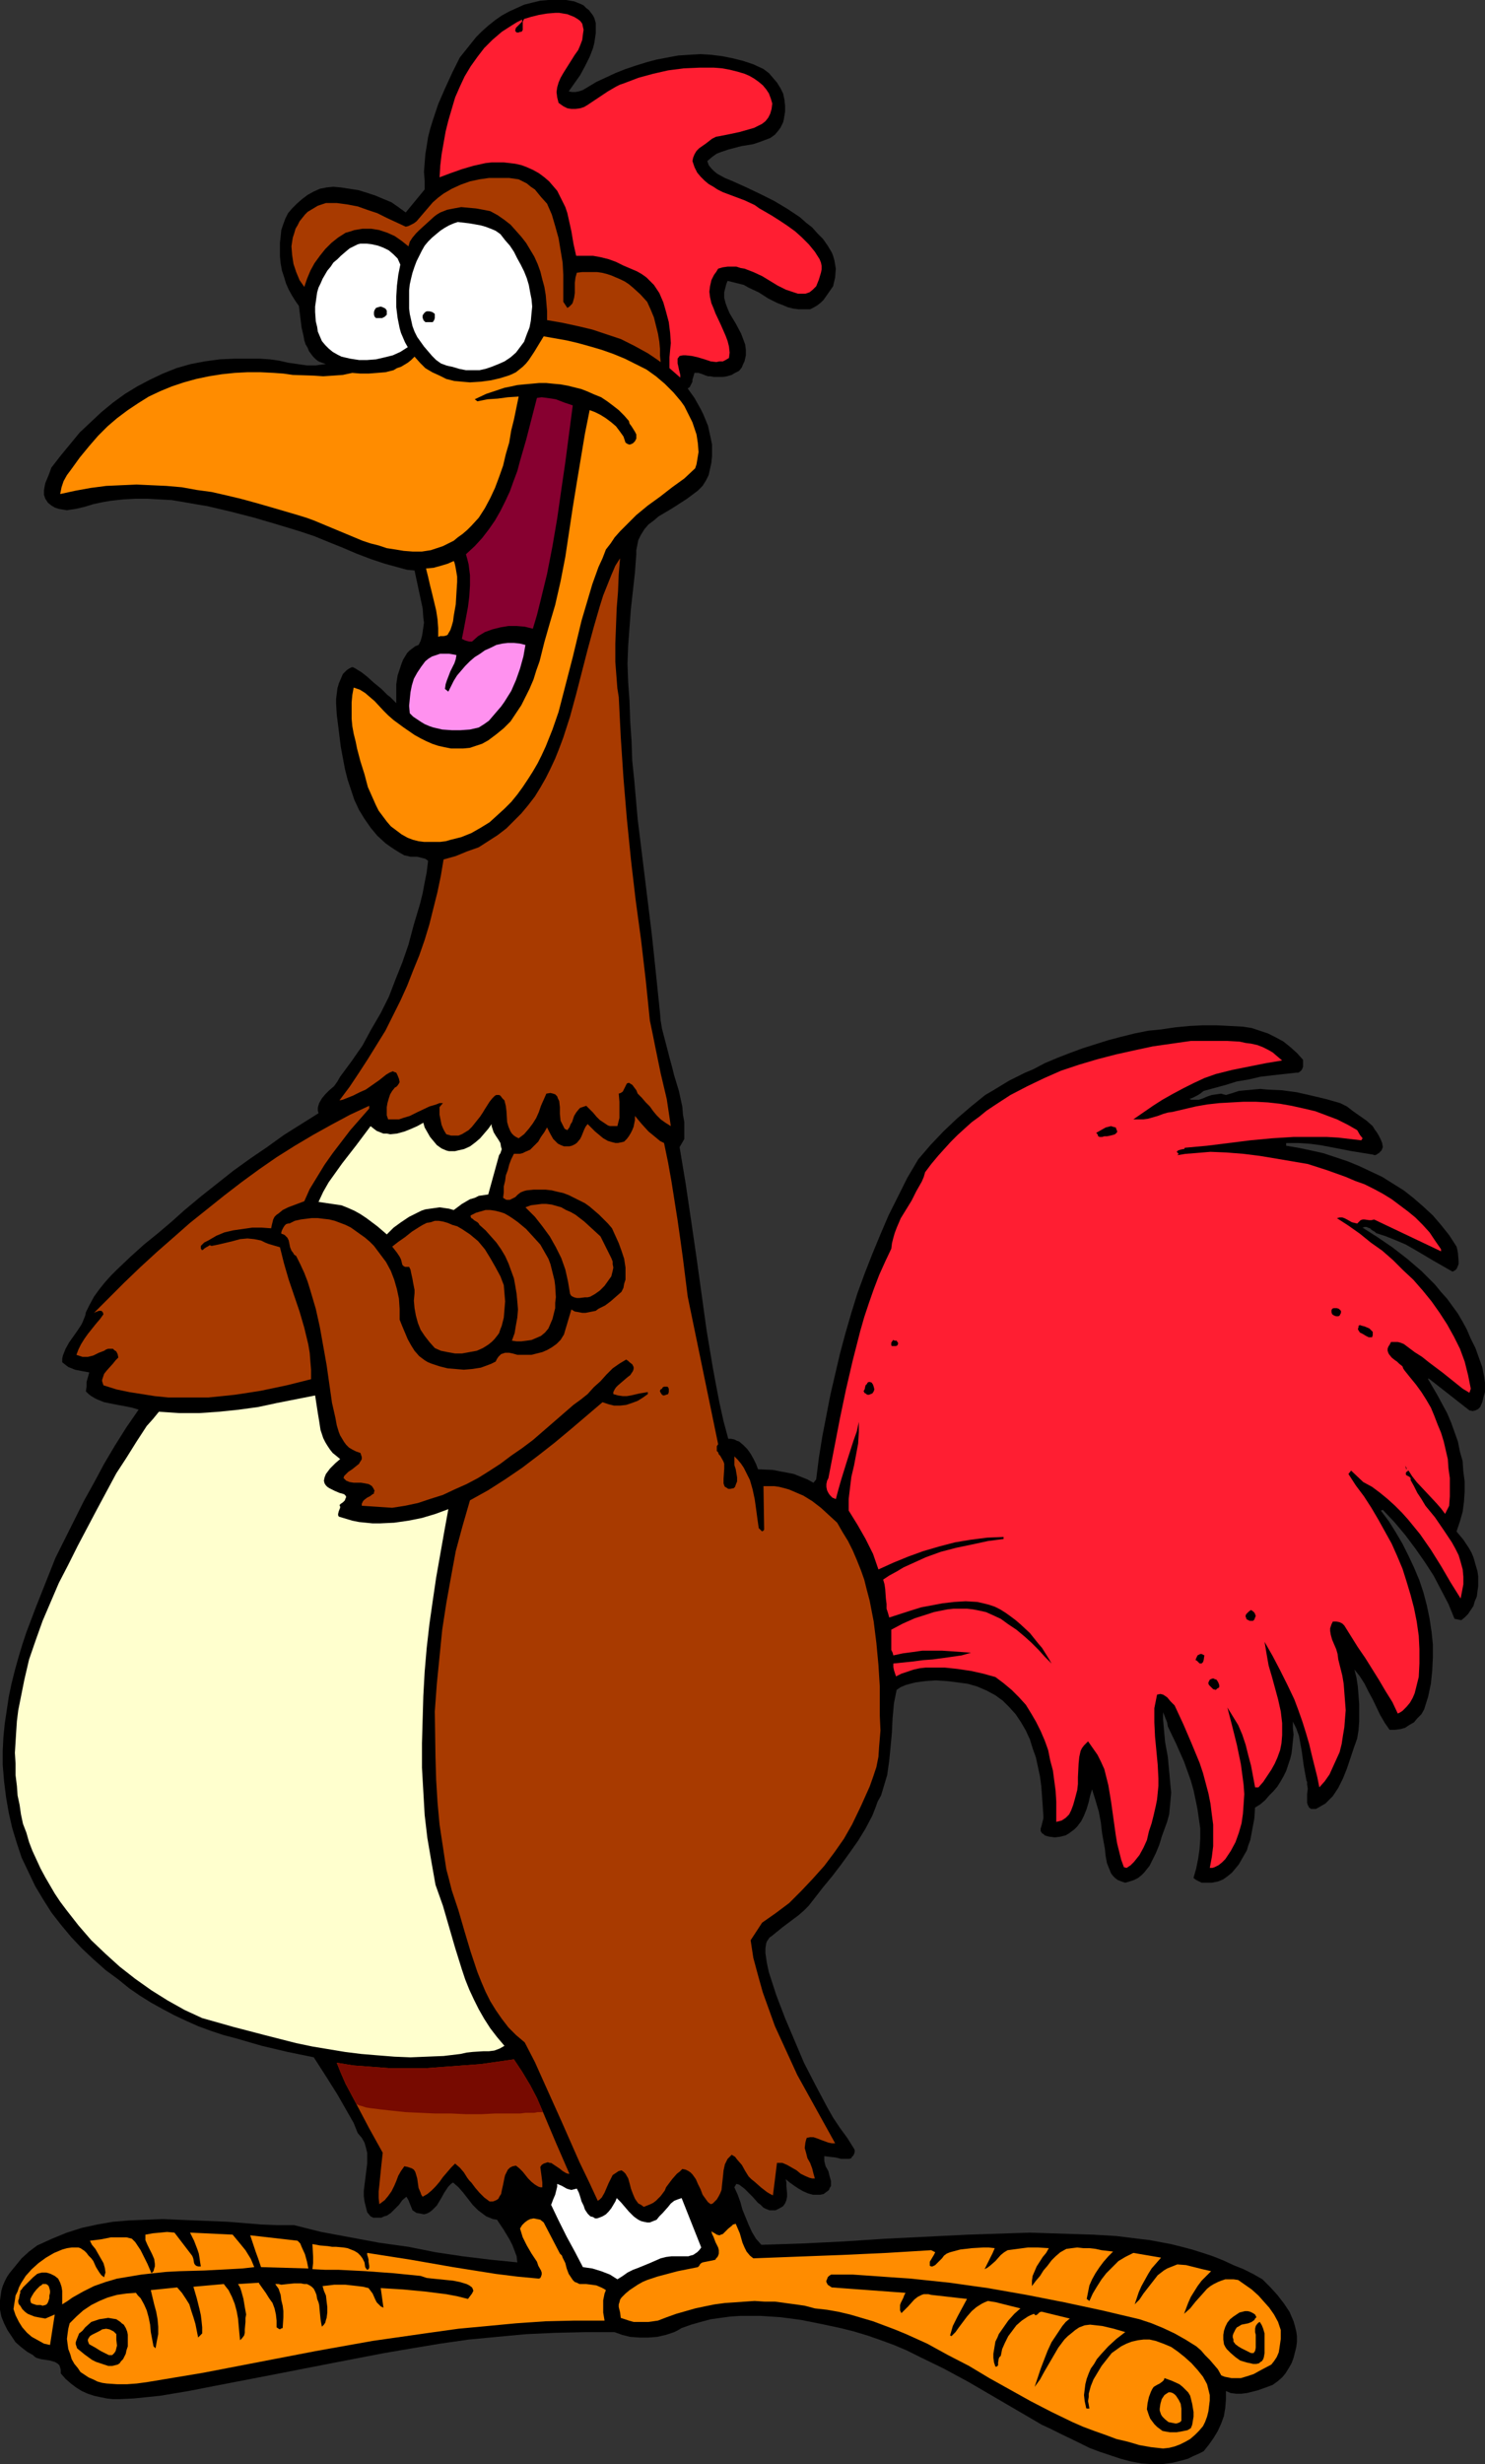 <?xml version="1.0" encoding="UTF-8" standalone="no"?>
<svg
   version="1.0"
   width="93.887mm"
   height="155.668mm"
   id="svg43"
   sodipodi:docname="Chicken 08.wmf"
   xmlns:inkscape="http://www.inkscape.org/namespaces/inkscape"
   xmlns:sodipodi="http://sodipodi.sourceforge.net/DTD/sodipodi-0.dtd"
   xmlns="http://www.w3.org/2000/svg"
   xmlns:svg="http://www.w3.org/2000/svg">
  <rect width="100%" height="100%" fill="#333333" stroke="none"/>
  <sodipodi:namedview
     id="namedview43"
     pagecolor="#ffffff"
     bordercolor="#000000"
     borderopacity="0.25"
     inkscape:showpageshadow="2"
     inkscape:pageopacity="0.0"
     inkscape:pagecheckerboard="0"
     inkscape:deskcolor="#d1d1d1"
     inkscape:document-units="mm" />
  <defs
     id="defs1">
    <pattern
       id="WMFhbasepattern"
       patternUnits="userSpaceOnUse"
       width="6"
       height="6"
       x="0"
       y="0" />
  </defs>
  <path
     style="fill:#000000;fill-opacity:1;fill-rule:evenodd;stroke:none"
     d="m 142.036,4.363 0.323,1.131 v 1.293 1.131 l -0.162,1.131 -0.162,1.131 -0.323,1.293 -0.808,2.101 -1.131,2.262 -1.131,2.101 -2.747,3.878 0.808,0.162 h 0.808 l 0.808,-0.162 0.97,-0.323 1.616,-0.97 1.616,-0.97 2.101,-0.97 2.424,-1.131 2.424,-0.97 2.424,-0.808 2.585,-0.808 2.424,-0.646 2.585,-0.485 2.585,-0.485 2.585,-0.162 2.747,-0.162 2.585,0.162 2.585,0.323 2.424,0.485 2.585,0.646 2.424,0.808 2.424,1.131 1.293,0.97 0.97,1.131 0.97,1.131 0.808,1.293 0.646,1.293 0.323,1.454 0.162,1.454 v 1.454 l -0.162,0.97 -0.162,0.97 -0.162,0.646 -0.323,0.646 -0.323,0.646 -0.485,0.646 -0.808,0.97 -1.131,0.808 -1.293,0.485 -1.293,0.485 -1.454,0.485 -2.909,0.485 -3.07,0.808 -1.454,0.485 -1.293,0.485 -1.131,0.808 -1.131,0.97 0.323,0.97 0.646,0.808 0.646,0.646 0.808,0.646 1.777,0.97 1.939,0.808 3.232,1.454 3.393,1.616 3.232,1.616 3.232,1.939 1.454,0.97 1.454,0.97 1.454,1.293 1.454,1.131 1.293,1.454 1.293,1.293 1.131,1.616 0.97,1.616 0.323,0.808 0.323,1.131 0.162,0.97 0.162,0.97 -0.162,2.101 -0.485,2.101 -1.131,1.616 -1.131,1.616 -0.646,0.646 -0.808,0.646 -0.808,0.485 -0.97,0.485 h -1.454 -1.293 l -1.293,-0.162 -1.293,-0.323 -1.131,-0.485 -1.293,-0.485 -2.262,-1.131 -2.262,-1.454 -2.424,-1.131 -1.131,-0.646 -1.293,-0.323 -1.293,-0.323 -1.293,-0.323 -0.323,0.808 -0.162,0.646 -0.323,1.293 v 1.293 l 0.323,1.293 0.485,1.293 0.485,1.131 1.454,2.424 1.293,2.424 0.485,1.293 0.485,1.293 0.162,1.293 v 1.293 l -0.323,1.454 -0.323,0.646 -0.323,0.808 -0.646,0.808 -0.97,0.485 -0.808,0.485 -1.131,0.323 -0.97,0.162 h -1.131 -0.97 l -0.97,-0.162 h -0.485 l -0.485,-0.162 -0.808,-0.323 -0.97,-0.323 h -0.485 -0.485 l -0.323,1.131 -0.162,0.485 v 0.485 l -0.485,0.97 -0.162,0.323 -0.485,0.323 1.616,2.262 1.454,2.585 0.646,1.293 1.131,2.747 0.323,1.454 0.323,1.454 0.323,1.616 v 1.454 1.293 l -0.162,1.616 -0.323,1.454 -0.323,1.454 -0.646,1.293 -0.808,1.293 -1.131,1.131 -1.293,0.97 -1.293,0.97 -2.747,1.778 -1.293,0.808 -2.747,1.616 -1.131,0.97 -1.293,0.97 -0.97,1.131 -0.808,1.293 -0.646,1.293 -0.162,0.808 -0.162,0.808 -0.162,0.808 v 0.97 l -0.323,4.363 -0.485,4.363 -0.485,4.363 -0.323,4.363 -0.323,4.363 -0.162,4.363 0.162,4.363 0.162,2.262 0.162,2.262 0.162,4.848 0.323,4.686 0.162,4.686 0.485,4.686 0.808,9.211 1.131,9.211 1.131,9.211 1.131,9.211 0.97,9.211 0.97,9.372 0.162,1.939 0.323,1.939 0.97,3.717 0.97,3.717 0.485,1.778 0.485,1.939 1.131,3.717 0.808,3.717 0.162,1.939 0.323,1.778 v 2.101 1.939 l -1.131,1.939 1.454,8.726 1.293,8.726 1.293,8.888 2.424,17.452 1.454,8.726 0.808,4.363 0.808,4.201 0.97,4.363 1.131,4.201 h 0.646 l 0.808,0.162 0.646,0.323 0.485,0.162 0.97,0.808 0.97,0.97 0.808,1.131 0.646,1.131 0.646,1.293 0.485,1.293 3.555,0.162 1.616,0.323 1.777,0.323 1.616,0.323 1.616,0.646 1.616,0.646 1.454,0.808 0.646,-0.808 0.646,-5.171 0.808,-5.009 1.939,-10.019 1.131,-4.848 1.131,-4.848 1.293,-4.848 1.454,-5.009 1.454,-4.686 1.777,-4.848 1.777,-4.525 1.939,-4.686 1.939,-4.525 2.262,-4.525 2.262,-4.525 2.585,-4.363 2.909,-3.393 3.07,-3.232 3.232,-3.07 3.393,-2.909 3.393,-2.747 1.939,-1.131 3.717,-2.262 1.939,-0.97 1.939,-0.97 1.939,-0.808 2.747,-1.454 3.07,-1.293 2.909,-1.131 3.07,-1.131 3.07,-0.97 3.07,-0.97 3.07,-0.808 3.232,-0.808 3.232,-0.646 3.232,-0.323 3.232,-0.485 3.393,-0.323 3.232,-0.162 h 3.232 l 3.232,0.162 3.07,0.162 2.101,0.323 1.939,0.646 1.939,0.646 1.939,0.97 1.777,0.97 1.616,1.293 1.616,1.454 1.454,1.616 v 1.131 0.485 l -0.162,0.485 -0.162,0.323 -0.323,0.323 -0.485,0.323 h -0.485 l -2.909,0.323 -2.909,0.323 -2.747,0.323 -2.747,0.646 -2.909,0.485 -2.585,0.808 -5.332,1.454 -0.808,0.646 -0.808,0.485 -0.97,0.485 -0.808,0.323 0.485,0.162 h 0.646 1.131 l 0.97,-0.323 1.131,-0.485 0.97,-0.323 1.131,-0.162 1.131,-0.162 0.485,0.162 0.646,0.162 1.616,-0.485 1.454,-0.485 1.616,-0.162 1.777,-0.162 1.777,-0.162 1.616,0.162 3.555,0.162 3.555,0.485 3.555,0.808 3.393,0.808 3.393,0.97 1.616,0.808 1.454,1.131 1.616,1.131 1.616,1.131 1.454,1.293 0.485,0.808 0.485,0.646 0.485,0.808 0.485,0.97 0.323,0.808 0.162,0.97 -0.323,0.808 -0.646,0.646 -0.323,0.162 -0.162,0.162 -0.485,0.162 -0.485,-0.162 -5.009,-0.808 -5.009,-0.97 -2.585,-0.485 -2.585,-0.323 -2.585,-0.162 h -2.909 v 0.646 l 2.909,0.485 3.07,0.646 2.909,0.646 2.909,0.97 2.909,0.97 2.747,1.131 2.747,1.293 2.747,1.293 2.585,1.616 2.585,1.616 2.262,1.778 2.424,2.101 2.262,2.101 1.939,2.262 1.939,2.424 1.777,2.747 0.162,0.646 0.162,0.808 0.162,1.939 v 0.808 l -0.323,0.808 -0.162,0.323 -0.323,0.323 -0.323,0.162 -0.323,0.162 -2.262,-1.293 -2.262,-1.293 -4.363,-2.585 -2.262,-1.293 -2.262,-0.97 -2.424,-0.97 -2.424,-0.808 -0.323,-0.323 -0.323,-0.162 -0.485,-0.323 -0.323,-0.323 -0.485,-0.162 -0.323,-0.162 h -0.485 l -0.485,0.162 1.777,1.131 1.777,1.131 3.555,2.424 3.555,2.747 3.393,2.909 1.616,1.616 1.616,1.616 1.454,1.778 1.454,1.616 1.293,1.778 1.293,1.778 1.131,1.939 0.97,1.778 0.97,2.262 1.131,2.262 0.808,2.262 0.808,2.262 0.485,2.424 0.162,1.293 v 1.131 1.131 l -0.323,1.131 -0.323,1.293 -0.485,1.131 -0.485,0.485 -0.646,0.323 -0.646,0.162 -0.808,-0.162 -9.695,-7.595 h -0.162 v 0.162 l 1.131,1.939 1.131,1.939 1.131,2.101 1.131,2.101 0.97,2.262 0.808,2.262 0.808,2.262 0.485,2.424 0.646,2.262 0.162,2.424 0.323,2.424 v 2.424 l -0.162,2.424 -0.323,2.424 -0.646,2.262 -0.808,2.424 1.616,1.939 0.646,0.97 0.646,0.97 0.646,1.131 0.485,1.131 0.323,1.131 0.323,1.131 0.323,1.131 0.162,1.131 v 1.293 1.131 l -0.162,1.131 -0.162,1.293 -0.485,1.131 -0.323,1.131 -0.646,0.97 -0.646,0.97 -0.808,0.808 -0.808,0.646 -1.616,-0.323 -1.454,-3.555 -1.777,-3.393 -1.777,-3.393 -2.101,-3.232 -2.262,-3.232 -2.424,-3.232 -2.585,-3.07 -2.747,-2.909 -0.485,0.162 1.939,2.585 1.616,2.585 1.616,2.747 1.454,2.909 1.293,2.747 1.293,3.07 0.97,2.909 0.808,3.07 0.646,3.07 0.485,3.232 0.323,3.07 v 3.07 l -0.162,3.232 -0.323,3.07 -0.646,3.07 -0.97,3.07 -0.646,1.131 -0.97,0.97 -0.808,0.97 -1.131,0.646 -0.97,0.646 -1.131,0.323 -1.293,0.162 h -1.293 l -1.131,-1.616 -1.131,-1.939 -1.777,-3.717 -0.97,-1.778 -0.97,-1.939 -1.131,-1.778 -1.293,-1.616 0.485,1.939 0.323,2.101 0.162,2.101 0.162,2.101 v 2.101 2.101 l -0.162,2.101 -0.323,1.939 -0.808,2.262 -1.616,4.848 -0.97,2.424 -1.131,2.262 -0.646,0.97 -0.646,0.97 -0.97,0.97 -0.808,0.808 -1.131,0.646 -1.131,0.646 h -0.646 -0.485 l -0.485,-0.323 -0.162,-0.323 -0.162,-0.323 -0.162,-0.485 v -0.97 -1.131 l 0.162,-1.293 -0.162,-0.97 v -0.646 l -0.162,-0.323 -0.323,-1.778 -0.323,-1.778 -0.485,-3.555 -0.323,-1.778 -0.323,-1.778 -0.646,-1.778 -0.808,-1.616 v 1.616 l 0.162,1.454 -0.323,3.07 -0.162,1.454 -0.323,1.293 -0.485,1.454 -0.485,1.454 -0.646,1.293 -0.646,1.131 -0.808,1.293 -0.97,1.131 -0.97,0.97 -0.97,1.131 -1.131,0.97 -1.293,0.808 -0.162,2.585 -0.485,2.585 -0.485,2.585 -0.485,1.293 -0.323,1.131 -0.646,1.131 -0.646,1.131 -0.646,1.131 -0.808,0.97 -0.808,0.97 -0.97,0.808 -1.131,0.808 -1.131,0.485 -1.616,0.323 h -1.616 -0.808 l -0.646,-0.323 -0.646,-0.323 -0.646,-0.485 0.646,-2.262 0.485,-2.424 0.323,-2.262 0.162,-2.424 v -2.424 l -0.323,-2.262 -0.323,-2.262 -0.485,-2.424 -0.485,-2.262 -0.646,-2.262 -0.808,-2.262 -0.808,-2.262 -1.939,-4.363 -1.939,-4.04 -0.162,-0.97 -0.323,-0.808 -0.646,-1.616 v 1.778 l 0.162,1.778 0.323,3.555 0.646,3.555 0.323,3.393 0.323,3.555 0.162,1.616 -0.162,1.778 -0.162,1.778 -0.162,1.616 -0.485,1.778 -0.646,1.778 -0.646,1.778 -0.323,1.131 -0.323,0.97 -0.808,1.939 -0.97,1.939 -0.485,0.97 -0.646,0.808 -0.646,0.808 -0.646,0.646 -0.808,0.646 -0.97,0.485 -0.97,0.323 -1.131,0.323 -0.97,-0.323 -0.808,-0.323 -0.646,-0.485 -0.485,-0.485 -0.485,-0.646 -0.323,-0.808 -0.323,-0.808 -0.323,-0.808 -0.323,-1.778 -0.162,-1.616 -0.323,-1.778 -0.323,-1.778 -0.162,-1.293 -0.162,-1.454 -0.485,-2.585 -0.808,-2.747 -0.808,-2.585 -0.485,1.616 -0.323,1.454 -0.485,1.616 -0.646,1.616 -0.646,1.293 -0.97,1.293 -0.646,0.646 -0.646,0.485 -0.646,0.485 -0.808,0.485 -0.646,0.162 -0.646,0.162 -1.293,0.162 -1.293,-0.162 -0.646,-0.162 -0.485,-0.162 -0.323,-0.323 -0.323,-0.162 -0.162,-0.323 -0.162,-0.162 v -0.646 l 0.162,-0.485 0.162,-0.646 0.162,-0.646 0.162,-0.646 v -0.646 l -0.162,-2.424 -0.162,-2.262 -0.162,-2.262 -0.323,-2.424 -0.485,-2.262 -0.485,-2.262 -0.808,-2.262 -0.646,-2.101 -0.97,-2.101 -1.131,-1.939 -1.293,-1.939 -1.454,-1.616 -1.616,-1.616 -1.777,-1.293 -2.101,-1.131 -1.131,-0.485 -1.131,-0.485 -2.262,-0.646 -2.424,-0.323 -2.585,-0.323 -2.585,-0.162 -2.424,0.162 -2.424,0.323 -1.293,0.323 -1.131,0.323 -1.131,0.485 -0.97,0.646 -0.646,3.232 -0.323,3.555 -0.162,3.393 -0.323,3.555 -0.323,3.232 -0.485,3.393 -0.485,1.616 -0.485,1.616 -0.485,1.616 -0.808,1.454 -0.646,1.778 -0.646,1.616 -1.616,3.07 -1.777,2.909 -1.939,2.747 -2.101,2.909 -2.101,2.747 -2.262,2.747 -2.262,2.909 -1.131,1.454 -1.131,1.131 -1.293,1.131 -1.293,0.97 -2.585,1.939 -2.585,2.101 -0.485,0.323 -0.646,0.97 -0.162,0.485 -0.162,1.131 v 1.131 l 0.162,1.131 0.162,1.131 0.485,2.262 1.777,5.494 2.101,5.494 2.262,5.333 2.262,5.333 2.747,5.332 2.747,5.171 1.454,2.585 1.616,2.424 1.777,2.424 1.616,2.585 0.162,0.323 v 0.485 l -0.162,0.485 -0.162,0.323 -0.323,0.323 -0.162,0.323 -0.485,0.162 h -0.323 -1.616 l -1.293,-0.323 -1.454,-0.162 -1.293,-0.162 v 0.646 0.485 l 0.323,1.293 0.646,1.131 0.323,1.293 0.323,1.131 v 0.646 0.485 l -0.323,0.485 -0.162,0.485 -0.646,0.485 -0.646,0.485 -0.808,0.162 h -0.646 -1.131 l -1.131,-0.323 -1.131,-0.485 -1.131,-0.646 -0.97,-0.646 -1.131,-0.808 -0.97,-0.808 0.162,0.808 v 0.808 l 0.162,1.778 v 0.808 l -0.162,0.808 -0.323,0.808 -0.485,0.646 -0.808,0.485 -0.97,0.485 h -0.808 -0.646 l -0.808,-0.323 -0.646,-0.323 -0.646,-0.646 -0.646,-0.485 -1.293,-1.454 -1.293,-1.293 -0.646,-0.646 -0.646,-0.485 -0.646,-0.485 -0.646,-0.162 -0.485,0.808 0.808,1.778 0.646,1.778 0.485,1.778 1.454,3.555 0.808,1.778 0.97,1.616 1.293,1.454 9.857,-0.323 9.857,-0.485 9.857,-0.646 9.857,-0.485 9.857,-0.485 9.857,-0.323 5.009,-0.162 5.009,0.162 5.171,0.162 5.009,0.162 5.494,0.323 5.171,0.646 2.747,0.323 2.585,0.485 2.585,0.485 2.585,0.646 2.424,0.646 2.585,0.808 2.424,0.808 2.424,0.97 2.424,1.131 2.424,0.97 2.262,1.131 2.262,1.293 1.777,1.778 1.777,1.939 1.616,2.101 0.646,0.97 0.646,0.97 0.485,1.131 0.485,1.131 0.323,1.131 0.323,1.293 0.162,1.131 v 1.293 l -0.162,1.293 -0.323,1.293 -0.323,1.293 -0.485,1.293 -0.646,1.131 -0.808,1.293 -0.808,0.97 -1.131,0.97 -1.131,0.808 -1.293,0.485 -2.262,0.808 -1.293,0.323 -1.293,0.323 -1.293,0.162 h -1.293 l -1.293,-0.162 -1.131,-0.485 v 1.939 l -0.162,2.101 -0.323,1.939 -0.646,1.778 -0.808,1.778 -0.97,1.616 -1.131,1.616 -1.293,1.616 -1.293,0.646 -1.131,0.485 -1.293,0.646 -1.131,0.323 -1.293,0.323 -1.293,0.323 -2.424,0.323 h -2.585 l -2.424,-0.162 -2.585,-0.485 -2.424,-0.646 -2.424,-0.808 -2.424,-0.808 -2.585,-0.97 -2.262,-1.131 -4.686,-2.262 -2.262,-1.131 -2.101,-0.97 -5.817,-3.393 -5.817,-3.393 -5.817,-3.393 -5.979,-3.232 -5.979,-2.909 -2.909,-1.454 -3.07,-1.293 -3.07,-1.131 -3.232,-1.131 -3.232,-0.97 -3.232,-0.808 -4.524,-0.97 -4.848,-0.97 -4.848,-0.646 -2.424,-0.162 -2.424,-0.162 h -2.424 -2.424 l -2.424,0.162 -2.424,0.323 -2.262,0.323 -2.424,0.646 -2.262,0.646 -2.262,0.808 -0.808,0.485 -0.97,0.485 -0.97,0.323 -0.97,0.323 -2.101,0.485 -2.101,0.162 h -2.101 l -2.262,-0.162 -1.939,-0.485 -1.777,-0.646 h -7.11 l -7.11,0.162 -6.948,0.323 -6.948,0.646 -6.787,0.646 -6.787,0.97 -6.787,1.131 -6.625,1.131 -13.412,2.585 -13.25,2.585 -13.412,2.585 -6.625,1.293 -6.787,1.131 -3.07,0.323 -3.232,0.323 -3.393,0.162 h -1.616 l -1.454,-0.162 -1.616,-0.323 -1.454,-0.323 -1.454,-0.485 -1.454,-0.646 -1.293,-0.808 -1.293,-0.97 -1.293,-1.131 -1.131,-1.293 v -0.808 l -0.162,-0.646 -0.162,-0.485 -0.323,-0.323 -0.485,-0.323 -0.323,-0.162 -1.131,-0.323 -2.101,-0.323 -1.131,-0.323 -0.485,-0.323 -0.323,-0.323 L 6.464,561.529 5.009,560.398 3.717,559.267 2.747,557.813 1.777,556.358 0.97,554.742 0.323,553.126 0,551.51 v -1.293 -0.97 l 0.162,-1.131 0.162,-1.131 0.323,-1.131 0.485,-1.131 0.485,-0.97 0.646,-0.97 1.454,-1.778 1.454,-1.778 1.777,-1.616 1.939,-1.454 1.777,-0.808 1.777,-0.808 3.555,-1.454 3.555,-1.131 3.717,-0.808 3.717,-0.646 3.878,-0.323 3.878,-0.162 4.04,-0.162 3.878,0.162 3.878,0.162 7.918,0.323 7.918,0.646 4.04,0.162 h 3.878 l 3.232,0.808 3.232,0.808 6.948,1.293 6.948,1.293 6.948,0.97 3.232,0.646 3.232,0.646 6.464,0.97 6.625,0.808 6.464,0.646 -0.162,-1.454 -0.485,-1.293 -0.485,-1.293 -0.646,-1.293 -1.454,-2.424 -1.616,-2.424 -0.97,-0.162 -0.808,-0.323 -0.808,-0.323 -0.646,-0.485 -1.293,-0.97 -1.293,-1.293 -2.262,-2.909 -1.131,-1.293 -1.293,-1.131 -0.485,0.323 -0.646,0.646 -0.97,1.454 -0.808,1.454 -0.97,1.616 -0.646,0.646 -0.485,0.485 -0.646,0.485 -0.646,0.323 -0.646,0.162 -0.808,-0.162 -0.97,-0.162 -0.97,-0.646 -0.323,-0.808 -0.323,-0.808 -0.323,-0.808 -0.485,-0.808 -0.97,0.808 -0.808,1.131 -0.97,0.97 -0.97,0.97 -0.97,0.646 -0.646,0.162 -0.646,0.323 h -0.646 -0.646 -0.646 l -0.646,-0.323 -0.808,-0.97 -0.323,-1.293 -0.323,-1.293 -0.162,-1.293 v -1.293 l 0.162,-1.293 0.323,-2.585 0.323,-2.585 v -1.293 -1.293 l -0.323,-1.293 -0.323,-1.131 -0.646,-1.131 -0.97,-1.131 -0.97,-2.424 -1.293,-2.262 -2.585,-4.525 -2.747,-4.363 -2.909,-4.525 -6.302,-1.293 -6.14,-1.454 -6.14,-1.778 -3.07,-0.808 -2.909,-0.97 -3.07,-1.131 -2.909,-1.293 -2.747,-1.293 -2.747,-1.454 -2.909,-1.616 -2.585,-1.616 -2.585,-1.778 -2.585,-2.101 -3.07,-2.262 -2.909,-2.585 -2.747,-2.585 -2.585,-2.747 -2.424,-2.909 -2.262,-2.909 -1.939,-3.07 -1.939,-3.232 -1.616,-3.393 -1.616,-3.393 -1.131,-3.393 -1.131,-3.717 -0.808,-3.555 -0.646,-3.717 -0.485,-3.878 -0.323,-3.878 v -3.393 l 0.162,-3.232 0.323,-3.232 0.485,-3.232 0.485,-3.232 0.646,-3.07 0.808,-3.232 0.808,-2.909 0.97,-3.232 0.97,-2.909 2.262,-5.979 4.686,-11.796 4.524,-9.049 2.262,-4.525 2.424,-4.363 2.424,-4.525 2.585,-4.363 2.747,-4.363 2.909,-4.201 -1.616,-0.485 -1.616,-0.323 -1.777,-0.323 -1.616,-0.323 -1.616,-0.323 -1.616,-0.646 -0.646,-0.323 -0.808,-0.485 -0.646,-0.485 -0.646,-0.646 0.162,-1.131 v -1.131 l 0.323,-1.131 0.323,-1.131 -1.777,-0.323 -1.616,-0.323 -0.808,-0.323 -0.808,-0.323 -0.646,-0.485 -0.808,-0.646 v -0.808 l 0.162,-0.808 0.323,-0.808 0.323,-0.808 0.808,-1.454 1.939,-2.747 0.97,-1.454 0.323,-0.646 0.323,-0.808 0.323,-0.808 0.162,-0.808 0.97,-1.939 0.97,-1.778 1.293,-1.778 1.293,-1.616 1.454,-1.616 1.454,-1.454 3.232,-3.07 3.232,-2.909 3.393,-2.747 3.232,-2.747 3.07,-2.747 3.878,-3.232 3.878,-3.07 3.878,-3.07 4.04,-2.909 4.04,-2.747 4.04,-2.909 8.241,-5.171 -0.162,-0.646 v -0.646 l 0.162,-0.646 0.162,-0.485 0.646,-1.131 0.808,-0.97 0.97,-0.97 1.131,-0.97 0.808,-1.131 0.646,-1.131 2.747,-3.717 2.585,-3.717 2.101,-3.878 2.262,-3.878 1.939,-3.878 1.616,-4.201 1.616,-4.04 1.454,-4.201 1.293,-4.848 1.454,-4.848 0.646,-2.585 0.485,-2.585 0.485,-2.424 0.323,-2.747 -0.646,-0.485 -0.646,-0.162 -1.293,-0.323 h -1.616 l -0.646,-0.162 -0.808,-0.162 -1.131,-0.646 -1.293,-0.808 -0.97,-0.646 -1.131,-0.808 -1.939,-1.778 -1.616,-1.939 -1.454,-2.101 -1.293,-2.101 -1.131,-2.424 -0.808,-2.424 -0.808,-2.424 -0.646,-2.585 -0.485,-2.585 -0.485,-2.585 -0.323,-2.585 -0.323,-2.585 -0.323,-2.585 -0.162,-2.585 v -1.131 l 0.162,-1.293 0.162,-1.293 0.323,-1.131 0.485,-1.131 0.485,-1.131 0.485,-0.485 0.485,-0.485 0.485,-0.323 0.646,-0.323 h 0.323 l 0.646,0.323 0.485,0.323 0.808,0.485 0.646,0.485 0.808,0.646 1.616,1.454 1.777,1.454 1.454,1.454 0.646,0.485 0.646,0.646 0.485,0.485 0.323,0.323 v -2.262 -2.262 l 0.323,-2.101 0.646,-1.939 0.323,-0.97 0.323,-0.808 0.485,-0.808 0.485,-0.808 0.646,-0.646 0.646,-0.485 0.646,-0.485 0.808,-0.323 0.485,-0.97 0.323,-1.131 0.162,-0.97 0.162,-1.131 0.162,-1.131 -0.162,-1.131 -0.162,-2.262 -0.485,-2.262 -0.485,-2.262 -0.485,-2.262 -0.485,-2.262 -1.777,-0.162 -1.777,-0.485 -3.555,-0.97 -3.393,-1.131 -3.393,-1.293 -3.393,-1.454 -3.232,-1.293 -3.555,-1.454 -3.393,-1.131 -5.332,-1.616 -5.494,-1.616 -5.656,-1.454 -5.494,-1.293 -2.909,-0.485 -2.747,-0.485 -2.909,-0.485 -2.909,-0.162 -2.909,-0.162 h -2.909 l -2.909,0.162 -2.909,0.323 -0.97,0.162 -0.97,0.162 -2.262,0.485 -2.101,0.646 -2.101,0.485 -1.131,0.162 -0.97,0.162 -0.97,-0.162 -0.97,-0.162 -0.97,-0.323 -0.808,-0.485 -0.808,-0.646 -0.646,-0.97 -0.323,-0.97 v -0.97 l 0.162,-0.97 0.162,-0.808 0.808,-1.939 0.646,-1.778 2.262,-2.909 2.262,-2.747 2.262,-2.747 2.585,-2.424 2.585,-2.424 2.747,-2.262 2.909,-2.101 2.909,-1.778 3.07,-1.616 3.07,-1.454 3.232,-1.293 3.393,-0.97 3.393,-0.646 3.555,-0.485 3.555,-0.162 h 3.717 1.131 1.131 l 2.424,0.162 2.262,0.323 2.101,0.485 2.262,0.323 2.262,0.323 h 2.101 l 1.131,-0.162 1.293,-0.162 -0.97,-0.323 -0.808,-0.323 -0.646,-0.485 -0.646,-0.646 -0.485,-0.646 -0.485,-0.646 -0.323,-0.808 -0.485,-0.808 -0.323,-0.97 -0.162,-0.97 -0.485,-2.101 -0.323,-2.585 -0.323,-2.585 -0.808,-1.131 -0.808,-1.293 -0.808,-1.454 -0.646,-1.454 -0.485,-1.616 -0.485,-1.454 -0.323,-1.778 -0.162,-1.616 v -1.616 -1.616 l 0.162,-1.454 0.162,-1.616 0.485,-1.454 0.485,-1.293 0.646,-1.293 0.97,-1.131 1.131,-1.131 1.293,-1.131 1.293,-0.97 1.454,-0.808 1.454,-0.646 1.616,-0.323 1.616,-0.162 1.777,0.162 2.101,0.323 2.101,0.323 2.101,0.646 1.939,0.646 1.939,0.808 1.939,0.808 1.616,1.131 1.777,1.293 4.524,-5.494 v -2.101 l -0.162,-2.101 0.162,-2.101 0.162,-2.101 0.323,-1.939 0.323,-2.101 0.485,-1.939 0.646,-2.101 1.293,-3.878 1.616,-3.717 1.777,-3.878 1.777,-3.555 1.293,-1.616 1.293,-1.616 1.293,-1.616 1.454,-1.454 1.454,-1.293 1.616,-1.293 1.616,-1.131 1.777,-0.97 1.777,-0.808 1.777,-0.808 1.939,-0.485 L 129.109,0.162 131.048,0 h 2.101 2.101 l 1.939,0.323 0.808,0.323 0.808,0.323 0.646,0.323 0.646,0.646 0.646,0.485 0.485,0.646 0.485,0.646 z"
     id="path1" />
  <path
     style="fill:#ffffff;fill-opacity:1;fill-rule:evenodd;stroke:none"
     d="m 133.149,521.455 v 0.646 l -0.162,0.646 -0.323,1.293 -0.485,1.131 -0.485,1.293 1.777,3.717 1.939,3.878 1.939,3.555 1.939,3.717 1.131,0.162 1.131,0.162 2.101,0.646 2.101,0.808 1.777,1.131 1.293,-0.808 1.131,-0.808 1.293,-0.646 1.293,-0.485 2.747,-1.131 2.585,-1.131 0.646,-0.162 0.646,-0.162 1.293,-0.162 h 1.293 1.454 1.293 l 0.485,-0.162 0.646,-0.162 0.485,-0.323 0.485,-0.323 0.485,-0.485 0.485,-0.646 -4.686,-11.796 -0.97,0.323 -0.808,0.323 -0.808,0.646 -0.646,0.808 -1.293,1.454 -0.808,0.808 -0.646,0.808 -0.808,0.323 -0.808,0.323 h -0.646 l -0.808,-0.162 -0.646,-0.162 -0.646,-0.323 -0.485,-0.323 -0.646,-0.485 -1.131,-1.131 -0.97,-1.131 -0.97,-1.131 -0.97,-0.97 -0.323,0.808 -0.485,0.808 -0.485,0.808 -0.646,0.808 -0.646,0.646 -0.808,0.485 -0.808,0.323 -0.485,0.162 h -0.485 l -0.485,-0.323 -0.646,-0.162 -0.323,-0.323 -0.323,-0.323 -0.646,-0.97 -0.323,-0.97 -0.485,-0.97 -0.323,-1.131 -0.323,-0.97 -0.485,-0.97 -0.646,0.162 -0.646,0.162 -0.646,-0.162 -0.485,-0.162 -1.131,-0.646 z"
     id="path2" />
  <path
     style="fill:#ff1e32;fill-opacity:1;fill-rule:evenodd;stroke:none"
     d="m 139.128,5.656 0.323,1.454 -0.162,1.131 -0.162,1.293 -0.485,1.293 -0.485,1.131 -0.808,1.131 -2.747,4.363 -0.646,1.131 -0.485,1.131 -0.323,1.131 -0.162,1.131 0.162,1.293 0.162,0.646 0.162,0.646 1.131,0.808 0.97,0.485 0.97,0.162 h 0.97 l 1.131,-0.162 0.97,-0.323 0.808,-0.485 0.97,-0.646 1.939,-1.293 1.939,-1.293 1.939,-1.131 0.97,-0.485 0.97,-0.323 3.393,-1.293 3.555,-0.97 3.555,-0.808 3.717,-0.485 3.717,-0.162 h 1.777 1.777 l 1.939,0.162 1.777,0.323 1.939,0.485 1.616,0.485 1.131,0.485 1.131,0.646 1.131,0.808 0.97,0.808 0.808,0.97 0.646,0.97 0.485,1.293 0.323,1.131 -0.162,1.293 -0.323,1.131 -0.485,0.97 -0.646,0.808 -0.808,0.646 -0.97,0.485 -0.97,0.485 -1.131,0.323 -2.262,0.646 -2.262,0.485 -2.424,0.485 -0.97,0.162 -0.97,0.485 -1.454,1.131 -1.616,1.131 -0.646,0.646 -0.485,0.808 -0.323,0.808 -0.162,0.808 0.485,1.454 0.646,1.293 0.808,0.97 0.97,0.97 0.97,0.808 1.131,0.646 0.97,0.646 1.293,0.646 5.171,1.939 2.424,1.131 1.131,0.808 1.131,0.646 1.939,1.131 1.777,1.131 1.939,1.293 1.777,1.293 1.616,1.454 1.616,1.616 1.454,1.778 1.131,1.778 0.323,0.808 0.162,0.808 v 0.808 l -0.162,0.808 -0.485,1.616 -0.646,1.616 -0.485,0.485 -0.323,0.323 -0.808,0.646 -0.97,0.323 h -0.97 -0.808 l -0.97,-0.323 -1.939,-0.646 -1.939,-0.97 -3.717,-2.262 -2.101,-0.97 -2.101,-0.808 -0.97,-0.162 -0.97,-0.323 h -1.131 -0.97 l -1.131,0.162 -1.131,0.323 -0.485,0.808 -0.485,0.646 -0.323,0.646 -0.323,0.646 -0.323,1.454 -0.162,1.293 0.162,1.293 0.323,1.454 0.485,1.131 0.485,1.293 1.293,2.747 1.131,2.585 0.485,1.293 0.323,1.293 0.162,1.454 -0.162,1.293 -0.808,0.485 -0.646,0.323 h -0.808 l -0.808,0.162 -1.293,-0.162 -1.454,-0.485 -1.616,-0.485 -1.454,-0.323 -1.454,-0.162 h -0.646 l -0.808,0.162 -0.485,0.646 v 0.646 0.485 l 0.162,0.646 0.162,0.808 0.162,0.646 0.162,0.646 v 0.646 L 159.973,87.906 V 87.421 86.774 85.32 l 0.162,-1.778 0.162,-1.616 -0.162,-2.424 -0.323,-2.585 -0.646,-2.424 -0.646,-2.262 -0.485,-1.131 -0.485,-1.131 -0.646,-0.97 -0.646,-0.97 -0.97,-0.97 -0.808,-0.808 -1.131,-0.808 -1.131,-0.646 -3.393,-1.454 -1.616,-0.808 -1.777,-0.646 -1.939,-0.485 -1.777,-0.323 h -1.939 -2.101 l -0.646,-2.909 -0.485,-2.909 -0.646,-2.909 -0.323,-1.454 -0.485,-1.454 -0.646,-1.293 -0.646,-1.293 -0.646,-1.293 -0.97,-1.131 -0.97,-1.131 -1.131,-0.97 -1.293,-0.97 -1.454,-0.808 -1.454,-0.646 -1.293,-0.485 -1.454,-0.323 -1.293,-0.162 -1.454,-0.162 h -1.454 -1.454 l -1.454,0.162 -2.909,0.646 -2.747,0.808 -2.747,0.97 -2.585,0.97 0.162,-2.747 0.323,-2.747 0.485,-2.747 0.485,-2.747 0.646,-2.585 0.808,-2.747 0.808,-2.747 1.131,-2.585 1.131,-2.424 1.454,-2.424 1.616,-2.262 1.616,-2.101 1.939,-1.939 2.262,-1.939 2.262,-1.454 1.293,-0.808 1.293,-0.646 v 0.485 l -0.323,0.323 -0.485,0.485 -0.646,0.646 -0.162,0.485 v 0.323 l 0.162,0.162 0.162,0.162 h 0.485 l 0.323,-0.162 h 0.323 l 0.162,-0.162 0.162,-0.323 V 6.625 6.14 5.656 5.171 l 0.323,-0.646 1.616,-0.485 1.939,-0.485 1.939,-0.323 1.939,-0.162 h 0.97 l 0.97,0.162 0.97,0.162 0.808,0.323 0.808,0.323 0.808,0.485 0.646,0.485 z"
     id="path3" />
  <path
     style="fill:#a83a00;fill-opacity:1;fill-rule:evenodd;stroke:none"
     d="m 130.725,48.639 1.131,2.585 0.808,2.747 0.808,2.909 0.485,2.909 0.485,2.909 0.162,2.909 v 2.909 2.909 0.646 l 0.323,0.485 0.323,0.485 0.323,0.485 0.485,-0.323 0.323,-0.323 0.323,-0.323 0.162,-0.323 0.323,-1.131 0.162,-1.131 v -1.131 -1.293 l 0.162,-1.293 0.323,-1.131 1.293,-0.162 h 1.131 1.293 1.131 l 1.131,0.162 1.293,0.323 0.97,0.323 1.131,0.485 1.131,0.485 0.97,0.485 0.97,0.646 0.97,0.808 1.777,1.616 1.616,1.778 0.808,1.778 0.808,1.939 0.485,1.939 0.485,1.939 0.323,1.939 0.162,1.778 v 1.616 l 0.162,1.454 -1.616,-1.131 -1.454,-0.97 -3.232,-1.778 -3.232,-1.616 -3.393,-1.131 -3.393,-1.131 -3.393,-0.808 -3.717,-0.808 -3.717,-0.646 v -2.101 l -0.162,-1.939 -0.162,-1.939 -0.323,-1.939 -0.485,-1.778 -0.485,-1.939 -0.646,-1.778 -0.808,-1.778 -0.97,-1.616 -0.97,-1.616 -1.131,-1.454 -1.293,-1.454 -1.293,-1.454 -1.454,-1.131 -1.616,-1.131 -1.777,-0.97 -1.616,-0.323 -1.777,-0.323 -1.777,-0.162 -1.777,-0.162 -1.777,0.323 -1.616,0.323 -0.808,0.323 -0.808,0.323 -0.808,0.485 -0.646,0.485 -1.777,1.616 -1.777,1.616 -0.808,0.808 -0.808,0.97 -0.646,0.97 -0.323,1.131 L 95.984,57.526 94.368,56.395 92.59,55.587 90.651,54.941 88.712,54.618 h -2.101 l -1.939,0.323 -0.97,0.323 -1.131,0.323 -1.777,1.131 -1.616,1.293 -1.454,1.454 -1.293,1.616 -1.293,1.778 -0.97,1.778 -0.808,1.939 -0.646,1.939 -1.131,-1.616 -0.808,-1.939 -0.646,-1.939 -0.323,-2.101 -0.162,-2.101 0.162,-1.131 0.162,-0.97 0.323,-0.97 0.323,-1.131 0.485,-0.808 0.485,-0.97 0.646,-0.808 0.646,-0.808 0.646,-0.646 0.808,-0.485 0.808,-0.485 0.808,-0.485 1.939,-0.646 h 1.293 1.293 l 2.424,0.323 2.585,0.485 2.262,0.808 2.424,0.808 2.262,1.131 4.524,2.101 0.646,-0.162 0.646,-0.323 0.646,-0.323 0.646,-0.485 0.97,-1.131 0.97,-1.131 1.939,-2.262 1.293,-1.131 0.646,-0.485 0.646,-0.485 1.939,-1.131 2.101,-0.97 2.262,-0.808 2.262,-0.485 2.262,-0.323 h 2.424 2.424 l 2.262,0.323 0.97,0.485 0.97,0.485 0.97,0.808 0.97,0.646 1.454,1.778 z"
     id="path4" />
  <path
     style="fill:#ffffff;fill-opacity:1;fill-rule:evenodd;stroke:none"
     d="m 119.575,55.911 1.131,1.454 1.131,1.293 0.97,1.454 0.808,1.616 0.808,1.454 0.808,1.616 0.646,1.616 0.485,1.616 0.323,1.778 0.323,1.616 0.162,1.778 -0.162,1.616 -0.162,1.778 -0.323,1.616 -0.646,1.616 -0.646,1.778 -0.97,1.293 -0.97,1.293 -1.293,1.131 -1.454,0.97 -1.454,0.646 -1.616,0.646 -1.454,0.485 -1.454,0.323 h -1.616 -1.616 l -1.616,-0.323 -1.616,-0.485 -0.808,-0.162 -0.646,-0.162 -1.293,-0.485 -1.131,-0.808 -0.97,-0.97 -0.97,-1.131 -0.97,-1.131 -0.808,-1.131 -0.808,-1.131 -0.646,-1.293 -0.485,-1.293 -0.323,-1.454 -0.323,-1.454 -0.162,-1.293 v -1.454 -1.454 -1.454 l 0.162,-1.454 0.323,-1.454 0.323,-1.293 0.485,-1.454 0.485,-1.293 0.646,-1.293 0.646,-1.293 0.646,-1.131 0.808,-0.97 0.97,-0.97 0.97,-0.808 0.97,-0.808 0.97,-0.646 1.131,-0.646 1.131,-0.485 0.97,-0.323 2.747,0.323 2.747,0.485 1.131,0.323 1.293,0.485 1.131,0.485 z"
     id="path5" />
  <path
     style="fill:#ffffff;fill-opacity:1;fill-rule:evenodd;stroke:none"
     d="m 95.66,63.182 -0.485,2.424 -0.323,2.585 -0.162,2.585 v 2.585 l 0.323,2.585 0.485,2.424 0.323,1.131 0.485,1.131 0.485,1.131 0.646,1.131 -1.777,1.131 -1.777,0.808 -1.939,0.485 -2.101,0.485 -2.101,0.162 H 85.803 L 83.703,85.643 81.602,85.159 80.633,84.674 79.502,84.027 78.532,83.219 77.724,82.411 76.916,81.442 76.431,80.311 75.947,79.18 75.785,78.049 75.462,76.756 75.3,74.494 v -1.293 l 0.162,-1.131 0.162,-1.131 0.162,-1.131 0.323,-1.131 0.485,-0.97 0.485,-1.131 1.131,-1.939 0.808,-0.97 0.646,-0.97 0.97,-0.808 0.808,-0.808 1.131,-0.97 0.97,-0.808 1.293,-0.646 0.646,-0.323 0.646,-0.162 h 1.454 l 1.293,0.162 1.454,0.323 1.293,0.485 1.293,0.646 1.131,0.97 0.97,0.97 z"
     id="path6" />
  <path
     style="fill:#000000;fill-opacity:1;fill-rule:evenodd;stroke:none"
     d="m 92.429,74.17 v 0.323 0.323 0.323 l -0.323,0.323 -0.162,0.162 -0.323,0.162 -0.323,0.162 H 90.974 90.328 89.843 L 89.52,75.625 89.358,75.14 v -0.323 -0.323 l 0.162,-0.485 0.323,-0.485 0.485,-0.162 0.646,-0.162 0.485,0.162 0.646,0.323 z"
     id="path7" />
  <path
     style="fill:#000000;fill-opacity:1;fill-rule:evenodd;stroke:none"
     d="m 103.901,75.301 v 0.646 l -0.162,0.485 -0.323,0.485 h -0.323 -0.162 -0.646 -0.646 l -0.162,-0.162 -0.323,-0.323 v -0.162 l -0.162,-0.323 v -0.646 l 0.323,-0.485 0.323,-0.323 0.323,-0.162 h 0.646 l 0.646,0.162 0.485,0.323 0.162,0.162 z"
     id="path8" />
  <path
     style="fill:#ff8c00;fill-opacity:1;fill-rule:evenodd;stroke:none"
     d="m 166.436,103.742 0.323,2.101 0.162,2.101 -0.323,1.939 -0.162,0.97 -0.323,0.97 -2.585,2.424 -2.909,2.101 -2.909,2.262 -2.909,2.101 -2.747,2.262 -2.585,2.585 -1.293,1.293 -1.293,1.454 -0.97,1.454 -1.131,1.454 -0.808,2.101 -0.97,2.101 -1.454,4.04 -1.293,4.363 -1.293,4.363 -2.101,8.726 -2.262,8.726 -1.131,4.363 -1.454,4.201 -1.616,4.04 -0.97,2.101 -0.97,1.939 -1.131,1.939 -1.131,1.778 -1.293,1.939 -1.293,1.778 -1.454,1.778 -1.616,1.616 -1.777,1.616 -1.777,1.616 -2.101,1.293 -2.262,1.293 -2.424,0.97 -2.585,0.646 -1.131,0.323 -1.293,0.162 h -1.293 -1.454 -1.131 l -1.293,-0.162 -1.293,-0.323 -1.293,-0.485 -1.454,-0.808 -1.293,-0.97 -1.293,-0.97 -0.97,-1.131 -0.97,-1.293 -0.97,-1.293 -0.646,-1.293 -0.646,-1.454 -1.293,-2.909 -0.808,-3.07 -0.97,-3.07 -0.808,-3.07 -0.323,-1.616 -0.485,-1.939 -0.323,-1.778 -0.162,-1.778 v -1.939 -1.939 l 0.162,-1.778 0.323,-1.778 1.454,0.485 1.293,0.808 1.131,0.97 1.131,0.97 2.101,2.262 1.131,1.131 1.293,1.131 2.424,1.778 2.585,1.778 1.454,0.808 1.293,0.646 1.454,0.646 1.454,0.485 1.454,0.323 1.616,0.323 h 1.454 1.454 l 1.616,-0.162 1.454,-0.485 1.454,-0.485 1.454,-0.808 1.939,-1.454 1.777,-1.454 1.616,-1.616 1.293,-1.939 1.293,-1.939 0.97,-1.939 0.97,-1.939 0.97,-2.262 0.646,-2.101 0.808,-2.262 1.131,-4.525 1.293,-4.525 1.293,-4.363 1.293,-5.656 1.131,-5.817 1.777,-11.796 0.97,-5.979 1.939,-11.635 1.131,-5.656 1.293,0.485 1.293,0.646 1.293,0.808 1.293,0.97 1.131,0.97 0.97,1.293 0.808,1.131 0.485,1.454 0.485,0.323 0.485,0.162 0.485,-0.162 0.323,-0.162 0.162,-0.162 0.323,-0.323 0.162,-0.323 0.162,-0.323 v -0.323 -0.646 l -0.323,-0.646 -0.808,-1.293 -0.485,-0.646 -0.162,-0.646 -1.131,-1.293 -1.293,-1.293 -1.454,-1.131 -1.293,-0.97 -1.454,-0.97 -1.616,-0.646 -1.454,-0.646 -1.616,-0.646 -3.232,-0.808 -1.777,-0.323 -1.777,-0.162 -1.616,-0.162 h -1.777 l -1.777,0.162 -1.777,0.162 -1.616,0.162 -1.454,0.323 -1.616,0.323 -1.454,0.485 -2.909,0.97 -2.747,1.293 v 0 l 0.646,0.485 2.424,-0.485 2.424,-0.162 2.424,-0.323 2.585,-0.162 -1.131,5.494 -0.646,2.585 -0.485,2.909 -0.808,2.747 -0.646,2.747 -0.97,2.747 -0.97,2.585 -1.131,2.424 -1.293,2.424 -1.454,2.262 -1.777,1.939 -0.97,0.97 -1.131,0.97 -1.131,0.808 -0.97,0.808 -1.293,0.646 -1.293,0.646 -1.454,0.485 -1.454,0.485 -2.101,0.323 h -2.262 l -2.101,-0.162 -1.939,-0.323 -2.101,-0.323 -1.939,-0.646 -1.939,-0.485 -1.939,-0.646 -3.878,-1.616 -3.878,-1.616 -3.878,-1.616 -1.777,-0.646 -2.101,-0.646 -6.625,-1.939 -3.393,-0.97 -3.555,-0.97 -3.393,-0.808 -3.555,-0.808 -3.555,-0.485 -3.555,-0.646 -3.717,-0.323 -3.555,-0.162 -3.555,-0.162 -3.717,0.162 -3.555,0.162 -3.717,0.485 -3.555,0.646 -3.717,0.808 0.162,-0.808 0.162,-0.808 0.485,-1.454 0.808,-1.454 0.97,-1.293 2.101,-2.909 2.262,-2.747 2.101,-2.424 2.262,-2.262 2.262,-1.939 2.585,-1.939 2.424,-1.616 2.585,-1.616 2.747,-1.293 2.747,-1.131 2.909,-0.97 2.909,-0.808 3.07,-0.646 3.07,-0.485 3.07,-0.323 3.07,-0.162 h 3.07 l 3.232,0.162 2.262,0.162 2.262,0.323 4.848,0.162 2.424,0.162 2.424,-0.162 2.262,-0.162 2.262,-0.485 1.939,0.162 h 1.939 l 2.101,-0.162 1.939,-0.162 1.939,-0.485 0.808,-0.485 0.97,-0.323 0.808,-0.485 0.808,-0.485 0.808,-0.646 0.808,-0.808 1.293,1.454 1.293,1.293 1.616,0.97 1.777,0.808 1.616,0.808 1.939,0.485 1.777,0.162 1.939,0.162 2.585,-0.162 2.424,-0.323 2.101,-0.485 2.101,-0.646 0.808,-0.323 0.97,-0.485 0.808,-0.646 0.808,-0.646 0.808,-0.808 0.646,-0.808 0.646,-0.97 0.646,-0.97 2.262,-3.717 v 0 l 2.747,0.485 2.747,0.485 2.747,0.646 2.909,0.808 2.747,0.808 2.747,0.97 2.747,1.131 2.585,1.293 2.585,1.293 2.262,1.616 2.101,1.778 2.101,2.101 1.777,2.101 0.808,1.131 0.646,1.293 0.646,1.293 0.646,1.293 0.485,1.454 z"
     id="path9" />
  <path
     style="fill:#870030;fill-opacity:1;fill-rule:evenodd;stroke:none"
     d="m 136.865,96.793 -1.777,13.574 -0.97,6.625 -0.97,6.787 -1.131,6.625 -1.293,6.625 -1.616,6.625 -0.808,3.232 -0.97,3.232 -1.939,-0.485 -1.939,-0.162 h -1.939 l -1.939,0.323 -1.939,0.485 -1.777,0.646 -1.616,0.97 -1.454,1.293 h -0.646 l -0.646,-0.162 -0.485,-0.162 -0.646,-0.323 0.485,-2.424 0.97,-5.171 0.323,-2.585 0.162,-2.585 v -2.424 l -0.323,-2.585 -0.323,-1.293 -0.323,-1.131 2.101,-1.939 1.777,-1.939 1.616,-2.101 1.454,-2.101 1.293,-2.262 1.131,-2.262 1.131,-2.424 0.808,-2.262 0.97,-2.585 0.646,-2.424 1.454,-5.009 1.293,-5.009 1.293,-5.009 1.131,-0.162 1.293,0.162 1.131,0.162 0.97,0.162 2.101,0.808 z"
     id="path10" />
  <path
     style="fill:#a83a00;fill-opacity:1;fill-rule:evenodd;stroke:none"
     d="m 147.853,166.439 0.485,9.695 0.646,9.695 0.808,9.695 0.97,9.695 1.131,9.695 1.293,9.534 1.131,9.695 0.97,9.534 0.646,3.07 0.646,3.232 1.293,6.302 1.454,6.14 0.485,3.232 0.485,3.232 -1.293,-0.808 -1.131,-0.808 -0.97,-0.97 -0.808,-0.97 -0.808,-1.131 -0.97,-0.97 -0.97,-1.131 -0.97,-0.97 -0.323,-0.808 -0.485,-0.646 -0.485,-0.646 -0.808,-0.485 -0.485,0.162 -0.162,0.323 -0.485,0.97 -0.323,0.646 -0.485,0.323 -0.485,0.162 0.162,1.939 v 1.939 1.939 l -0.485,1.939 h -0.646 -0.485 -0.646 l -0.485,-0.162 -0.97,-0.646 -0.97,-0.646 -0.808,-0.808 -0.808,-0.97 -0.808,-0.808 -0.808,-0.808 -0.485,0.162 -0.485,0.162 -0.485,0.162 -0.323,0.323 -0.646,0.808 -0.485,0.808 -0.323,0.97 -0.162,0.485 -0.323,0.485 -0.323,0.808 -0.485,0.646 -0.646,-0.323 -0.323,-0.646 -0.323,-0.646 -0.323,-0.646 -0.162,-1.616 v -0.808 -0.808 l -0.162,-1.454 -0.323,-0.646 -0.162,-0.485 -0.485,-0.485 -0.485,-0.162 -0.646,-0.162 -0.97,0.162 -0.646,1.454 -0.646,1.454 -0.485,1.454 -0.646,1.454 -0.808,1.293 -0.97,1.293 -1.131,1.293 -0.646,0.485 -0.646,0.485 -0.646,-0.323 -0.485,-0.323 -0.485,-0.485 -0.323,-0.485 -0.485,-1.131 -0.323,-1.131 -0.162,-2.585 -0.162,-1.293 -0.323,-1.293 -0.485,-0.485 -0.485,-0.646 -0.323,-0.162 h -0.323 -0.323 l -0.323,0.162 -0.646,0.646 -0.646,0.808 -1.131,1.778 -0.485,0.808 -0.646,0.97 -1.293,1.616 -0.646,0.808 -0.808,0.808 -0.808,0.485 -0.808,0.485 -0.808,0.323 h -0.97 -0.808 l -1.131,-0.323 -0.485,-0.808 -0.323,-0.646 -0.323,-0.808 -0.162,-0.808 -0.323,-1.616 v -1.778 l 0.808,-0.97 h -0.808 l -0.808,0.323 -1.616,0.485 -3.07,1.454 -1.616,0.808 -1.616,0.485 -0.97,0.323 h -0.808 -0.808 -0.97 l -0.323,-0.97 v -0.97 -0.97 l 0.162,-0.97 0.323,-1.131 0.323,-0.97 0.485,-0.808 0.646,-0.808 0.323,-0.162 0.323,-0.323 0.323,-0.485 0.162,-0.323 -0.162,-0.808 -0.323,-0.808 -0.162,-0.323 -0.162,-0.323 -0.485,-0.162 -0.323,-0.162 -0.808,0.323 -0.808,0.485 -1.616,1.293 -1.616,1.131 -1.616,1.131 -1.454,0.646 -1.616,0.808 -1.616,0.646 -0.808,0.323 -0.808,0.162 2.424,-3.232 2.262,-3.393 2.101,-3.232 2.101,-3.393 2.101,-3.393 1.777,-3.555 1.777,-3.555 1.616,-3.555 1.454,-3.717 1.454,-3.555 1.293,-3.717 1.131,-3.717 0.97,-3.878 0.97,-3.878 0.808,-3.878 0.646,-3.878 2.909,-0.808 2.747,-1.131 2.747,-0.97 2.262,-1.454 2.262,-1.454 2.101,-1.616 1.777,-1.778 1.777,-1.778 1.616,-1.939 1.616,-2.101 1.293,-2.101 1.293,-2.262 1.131,-2.262 1.131,-2.424 0.97,-2.424 0.97,-2.585 1.616,-5.009 1.454,-5.332 2.747,-10.665 1.454,-5.332 1.454,-5.009 0.808,-2.585 0.97,-2.424 0.97,-2.424 0.97,-2.262 1.131,-1.778 -0.323,3.878 -0.162,4.04 -0.323,4.04 -0.162,4.201 -0.162,4.201 v 4.363 l 0.323,4.201 0.162,2.101 z"
     id="path11" />
  <path
     style="fill:#ff8c00;fill-opacity:1;fill-rule:evenodd;stroke:none"
     d="m 107.133,151.249 -0.162,0.323 -0.323,0.162 -0.646,0.162 h -0.808 l -0.485,0.162 v -2.101 l -0.162,-2.101 -0.323,-2.101 -0.97,-4.04 -0.485,-1.939 -0.485,-2.101 -0.485,-1.939 1.777,-0.162 1.777,-0.485 1.616,-0.485 1.454,-0.646 0.162,0.323 0.162,0.646 0.162,0.808 0.162,0.97 0.162,0.97 v 1.293 l -0.162,2.585 -0.162,2.747 -0.485,2.747 -0.162,1.293 -0.323,1.131 -0.323,0.97 z"
     id="path12" />
  <path
     style="fill:#ff91ef;fill-opacity:1;fill-rule:evenodd;stroke:none"
     d="m 125.554,153.996 -0.485,2.747 -0.808,2.909 -0.97,2.747 -1.131,2.585 -1.616,2.585 -0.808,1.131 -0.97,1.131 -0.97,1.131 -0.97,1.131 -1.131,0.808 -1.293,0.808 -2.101,0.485 -2.262,0.162 h -2.101 l -2.262,-0.162 -2.101,-0.485 -0.97,-0.323 -1.131,-0.485 -0.808,-0.485 -0.97,-0.646 -0.97,-0.646 -0.808,-0.808 -0.162,-1.778 0.162,-1.616 0.162,-1.616 0.323,-1.616 0.485,-1.616 0.808,-1.454 0.97,-1.454 0.97,-1.293 0.808,-0.646 0.808,-0.485 0.97,-0.323 0.97,-0.323 h 1.131 0.97 l 0.97,0.162 0.808,0.162 -0.162,0.97 -0.323,0.97 -0.97,1.939 -0.808,2.101 -0.323,0.97 -0.162,1.131 0.808,0.646 0.646,-1.293 0.646,-1.293 0.808,-1.293 0.97,-1.131 0.97,-1.131 1.131,-1.131 1.131,-0.97 1.293,-0.808 1.131,-0.808 1.454,-0.646 1.293,-0.646 1.454,-0.323 1.293,-0.162 h 1.454 l 1.454,0.162 z"
     id="path13" />
  <path
     style="fill:#ff1e32;fill-opacity:1;fill-rule:evenodd;stroke:none"
     d="m 306.372,253.213 -3.878,0.646 -4.04,0.808 -4.04,0.808 -3.878,0.97 -2.747,0.97 -2.424,1.131 -2.585,1.293 -2.424,1.293 -2.585,1.454 -2.262,1.454 -4.686,3.232 h 1.131 1.293 l 1.131,-0.162 1.131,-0.323 1.131,-0.323 1.293,-0.485 1.131,-0.323 1.131,-0.162 2.747,-0.646 2.747,-0.646 2.747,-0.485 2.909,-0.323 2.909,-0.162 2.909,-0.162 h 2.909 l 2.909,0.162 2.909,0.323 2.747,0.485 2.909,0.646 2.747,0.646 2.585,0.97 2.585,0.97 2.585,1.293 2.262,1.293 0.646,1.131 0.646,0.808 -0.323,0.485 -2.747,-0.323 -2.747,-0.323 -2.747,-0.162 h -2.585 -2.585 -2.747 l -5.171,0.323 -5.171,0.485 -5.171,0.646 -5.171,0.646 -5.332,0.485 -0.162,0.323 h -0.323 l -0.646,0.162 -0.485,0.162 -0.162,0.162 -0.162,0.162 0.485,0.485 -0.162,0.162 -0.162,0.162 1.939,-0.323 2.101,-0.162 1.939,-0.162 1.939,-0.162 3.878,0.162 4.04,0.323 3.878,0.485 3.878,0.646 7.595,1.293 4.524,1.454 4.524,1.616 2.262,0.97 2.262,0.808 2.262,1.131 2.101,1.131 2.101,1.293 1.939,1.454 1.939,1.454 1.777,1.454 1.777,1.778 1.616,1.778 1.293,1.939 1.454,2.101 v 0.485 l -15.997,-7.595 v 0 l -0.646,0.162 h -0.485 l -1.131,-0.162 h -0.485 l -0.485,0.162 -0.323,0.323 -0.485,0.485 -0.646,-0.162 -0.646,-0.162 -1.131,-0.646 -0.646,-0.323 -0.485,-0.162 h -0.646 l -0.646,0.162 2.747,1.778 2.747,1.939 2.585,2.101 2.747,1.939 2.585,2.262 2.424,2.424 2.424,2.262 2.262,2.585 2.101,2.585 1.939,2.747 1.777,2.747 1.616,2.909 1.454,2.909 1.131,3.07 0.808,3.232 0.646,3.232 -0.323,0.97 -1.616,-0.97 -1.616,-1.293 -3.232,-2.585 -3.232,-2.424 -1.616,-1.293 -1.777,-1.131 -0.646,-0.485 -0.646,-0.485 -1.293,-0.97 -0.808,-0.323 -0.646,-0.162 h -0.808 -0.808 l -0.323,0.646 -0.323,0.485 -0.162,0.485 v 0.485 l 0.162,0.485 0.162,0.323 0.646,0.808 0.808,0.646 0.485,0.323 0.485,0.485 0.808,0.646 0.162,0.485 0.323,0.485 1.293,1.616 1.454,1.778 1.293,1.778 1.131,1.778 1.131,1.939 0.808,1.939 0.808,2.101 0.808,1.939 0.646,2.101 0.485,2.101 0.485,2.101 0.162,2.262 0.323,2.262 v 2.101 2.262 l -0.162,2.262 -0.97,1.939 -0.97,-1.293 -1.131,-1.293 -2.262,-2.424 -2.424,-2.585 -1.131,-1.454 -0.808,-1.293 -0.323,0.162 -0.162,0.162 -0.162,0.162 v 0.162 0.323 l 0.162,0.162 0.646,0.323 0.323,0.323 v 0.485 l 0.808,1.454 0.808,1.616 0.97,1.454 0.97,1.616 2.262,2.747 2.101,3.07 0.97,1.454 0.97,1.454 0.808,1.454 0.808,1.616 0.485,1.616 0.485,1.778 0.162,1.778 v 1.778 l -0.646,3.393 -2.424,-3.878 -2.262,-3.878 -2.424,-3.878 -2.585,-3.717 -1.454,-1.778 -1.454,-1.778 -1.454,-1.616 -1.616,-1.616 -1.777,-1.616 -1.777,-1.454 -1.939,-1.454 -2.101,-1.131 -2.909,-2.747 -0.646,0.808 1.777,2.747 1.939,2.585 1.777,2.747 1.616,2.747 1.616,2.909 1.616,2.909 1.293,2.909 1.293,3.07 0.97,3.07 0.97,3.232 0.808,3.07 0.646,3.232 0.485,3.393 0.162,3.232 v 3.393 l -0.162,3.232 -0.646,2.585 -0.323,1.293 -0.485,1.131 -0.646,1.131 -0.808,0.97 -0.97,0.97 -0.485,0.323 -0.646,0.323 -1.293,-2.747 -1.616,-2.585 -1.616,-2.747 -1.616,-2.585 -1.616,-2.585 -1.777,-2.585 -1.616,-2.585 -1.616,-2.585 -0.485,-0.485 -0.646,-0.323 -0.808,-0.162 h -0.808 l -0.323,0.646 -0.162,0.485 -0.162,0.485 v 0.646 l 0.162,0.97 0.323,1.131 0.485,1.131 0.485,1.131 0.323,1.131 0.162,1.293 0.485,1.939 0.485,1.939 0.323,1.939 0.162,2.101 0.162,2.101 0.162,2.101 -0.162,1.939 -0.162,2.101 -0.323,1.939 -0.323,2.101 -0.485,1.939 -0.808,1.778 -0.808,1.778 -0.808,1.778 -1.131,1.616 -1.293,1.454 -0.485,-2.424 -0.646,-2.585 -0.646,-2.585 -0.646,-2.747 -0.808,-2.747 -0.808,-2.585 -0.97,-2.747 -0.97,-2.585 -1.616,-3.393 -1.777,-3.555 -1.777,-3.393 -1.939,-3.393 0.485,2.909 0.485,2.747 0.808,2.747 1.454,5.333 0.646,2.909 0.323,2.747 v 1.454 1.454 l -0.162,1.939 -0.323,1.616 -0.646,1.778 -0.646,1.454 -0.808,1.454 -0.97,1.454 -0.97,1.454 -1.131,1.293 h -0.808 l -0.97,-5.171 -0.646,-2.424 -0.646,-2.585 -0.808,-2.424 -0.97,-2.262 -1.293,-2.101 -1.293,-2.101 1.131,4.363 1.131,4.525 0.97,4.686 0.323,2.424 0.323,2.424 0.162,2.262 -0.162,2.424 -0.162,2.262 -0.323,2.262 -0.646,2.262 -0.808,2.262 -1.131,2.101 -1.293,1.939 -0.808,0.808 -0.808,0.646 -0.97,0.485 -0.485,0.162 h -0.646 l 0.485,-2.585 0.323,-2.585 v -2.585 -2.585 l -0.323,-2.424 -0.323,-2.585 -0.485,-2.424 -0.646,-2.424 -0.646,-2.424 -0.808,-2.424 -1.939,-4.686 -1.939,-4.525 -2.101,-4.525 -0.97,-0.97 -0.808,-0.97 -0.485,-0.323 -0.485,-0.323 -0.646,-0.162 -0.808,0.162 -0.323,1.616 -0.323,1.616 v 1.778 1.616 l 0.162,3.393 0.646,6.787 0.162,3.232 v 1.778 l -0.162,1.616 -0.162,1.616 -0.323,1.616 -0.485,2.101 -0.485,1.939 -0.646,1.939 -0.485,2.101 -0.808,1.778 -0.97,1.778 -0.646,0.808 -0.646,0.808 -0.808,0.808 -0.97,0.646 -0.646,-0.162 -0.646,-1.778 -0.485,-1.939 -0.485,-1.939 -0.323,-1.939 -1.131,-8.08 -0.646,-3.878 -0.485,-1.939 -0.485,-1.939 -0.808,-1.778 -0.808,-1.616 -1.131,-1.616 -1.131,-1.616 -0.485,0.485 -0.485,0.485 -0.485,0.646 -0.323,0.646 -0.323,1.454 -0.162,1.616 -0.162,3.232 v 1.616 l -0.162,1.454 -0.646,2.424 -0.323,1.131 -0.485,1.293 -0.485,0.97 -0.808,0.808 -0.485,0.323 -0.485,0.323 -0.646,0.162 -0.646,0.162 v -2.424 -2.424 l -0.162,-2.585 -0.323,-2.424 -0.323,-2.424 -0.646,-2.424 -0.485,-2.424 -0.808,-2.262 -0.97,-2.262 -1.131,-2.262 -1.131,-1.939 -1.293,-2.101 -1.616,-1.778 -1.777,-1.778 -1.939,-1.616 -1.939,-1.454 -2.909,-0.808 -2.909,-0.646 -3.232,-0.485 -3.07,-0.323 h -1.454 -1.616 -1.454 l -1.454,0.162 -1.454,0.323 -1.454,0.485 -1.454,0.485 -1.293,0.646 -0.485,-1.454 -0.162,-0.808 v -0.808 l 4.686,-0.485 2.424,-0.323 2.262,-0.162 2.424,-0.323 2.262,-0.323 2.262,-0.323 2.262,-0.646 -4.524,-0.323 -2.424,-0.162 h -2.262 -2.424 l -2.262,0.323 -2.424,0.323 -2.262,0.485 -0.162,-0.646 -0.323,-0.646 v -1.616 -0.808 -0.808 -1.616 l 2.747,-1.454 2.909,-1.293 3.07,-0.97 1.454,-0.485 1.616,-0.323 1.616,-0.323 1.454,-0.162 h 1.616 1.616 l 1.454,0.162 1.616,0.323 1.454,0.323 1.454,0.646 2.101,0.97 1.777,1.293 1.939,1.293 1.939,1.616 1.616,1.454 1.777,1.778 1.454,1.616 1.616,1.616 -0.646,-1.131 -0.808,-1.293 -0.808,-1.293 -0.97,-1.131 -1.939,-2.424 -2.262,-2.101 -1.131,-0.97 -1.293,-0.97 -1.131,-0.808 -1.293,-0.808 -1.293,-0.646 -1.454,-0.485 -1.293,-0.323 -1.454,-0.323 -2.747,-0.162 -2.747,0.162 -2.747,0.323 -2.585,0.485 -2.585,0.485 -2.585,0.808 -5.009,1.616 -0.323,-1.131 -0.323,-0.97 v -1.131 l -0.162,-1.293 -0.162,-2.262 -0.162,-1.131 -0.323,-1.131 1.454,-0.97 1.777,-0.97 1.616,-0.97 1.777,-0.808 3.555,-1.616 3.555,-1.293 3.717,-0.97 3.878,-0.808 3.717,-0.808 3.717,-0.485 v -0.485 0 l -3.878,0.162 -3.878,0.485 -3.878,0.646 -3.717,0.97 -3.878,1.131 -3.555,1.293 -3.555,1.454 -3.555,1.616 -1.293,-3.717 -1.777,-3.555 -1.939,-3.393 -2.101,-3.393 v -2.747 l 0.323,-2.747 0.323,-2.585 0.646,-2.747 0.485,-2.585 0.485,-2.585 0.162,-2.747 v -2.424 l -0.485,2.262 -0.808,2.262 -1.454,4.525 -1.454,4.686 -0.646,2.262 -0.646,2.424 -0.808,-0.323 -0.646,-0.646 -0.323,-0.485 -0.323,-0.646 -0.162,-0.808 v -0.646 l 0.162,-0.808 0.323,-0.646 2.747,-14.22 1.454,-6.948 1.616,-6.948 1.777,-6.948 0.97,-3.393 1.131,-3.393 1.131,-3.232 1.293,-3.393 1.454,-3.232 1.454,-3.07 0.162,-1.293 0.323,-1.293 0.323,-1.131 0.485,-1.293 0.97,-2.262 1.293,-2.101 1.293,-2.101 1.131,-2.262 1.293,-2.262 0.485,-1.131 0.323,-1.131 1.454,-1.939 1.616,-1.939 1.454,-1.616 1.616,-1.778 1.616,-1.616 1.777,-1.616 1.616,-1.454 1.777,-1.293 1.777,-1.454 1.939,-1.293 3.717,-2.424 4.04,-2.101 4.04,-1.939 4.04,-1.778 4.363,-1.454 4.363,-1.293 4.363,-1.131 4.363,-0.97 4.524,-0.97 4.524,-0.646 4.524,-0.646 h 2.909 2.747 3.07 l 2.909,0.162 1.454,0.323 1.293,0.162 1.454,0.323 1.293,0.485 1.293,0.646 1.131,0.646 1.131,0.97 z"
     id="path14" />
  <path
     style="fill:#a83a00;fill-opacity:1;fill-rule:evenodd;stroke:none"
     d="m 88.227,264.686 -2.262,2.585 -2.262,2.585 -2.101,2.747 -2.101,2.747 -1.939,2.747 -1.777,2.909 -1.777,2.909 -1.293,2.909 -1.293,0.485 -1.293,0.485 -1.293,0.485 -1.293,0.646 -0.97,0.808 -0.485,0.323 -0.485,0.485 -0.323,0.646 -0.162,0.646 -0.162,0.646 -0.162,0.808 -2.262,-0.162 h -2.262 l -2.262,0.323 -2.262,0.323 -2.101,0.485 -1.939,0.808 -1.939,1.131 -0.97,0.485 -0.808,0.808 v 0.323 0.323 l 0.162,0.162 v 0.162 h 0.323 l 0.323,-0.323 0.485,-0.323 0.323,-0.162 0.485,-0.323 0.485,0.162 1.616,-0.323 3.393,-0.808 1.777,-0.485 1.777,-0.162 1.616,0.162 0.808,0.162 0.808,0.162 0.97,0.485 0.808,0.323 2.747,0.808 0.97,3.878 1.131,3.878 2.585,7.595 1.131,3.878 0.97,4.04 0.323,1.939 0.162,2.101 0.162,1.939 v 2.262 l -5.817,1.454 -3.07,0.646 -3.07,0.646 -3.07,0.485 -3.232,0.485 -3.07,0.323 -3.232,0.323 h -3.232 -3.07 -3.232 l -3.232,-0.323 -3.07,-0.485 -3.07,-0.485 -3.07,-0.646 -3.07,-0.97 -0.162,-0.485 -0.162,-0.485 v -0.323 l 0.162,-0.485 0.323,-0.97 0.646,-0.808 1.454,-1.616 0.646,-0.808 0.646,-0.646 -0.162,-0.808 -0.323,-0.646 -0.485,-0.323 -0.323,-0.323 h -0.485 -0.646 l -0.485,0.162 -0.485,0.323 -1.293,0.485 -1.293,0.646 -1.293,0.323 H 20.36 19.714 l -1.454,-0.485 0.485,-1.293 0.646,-1.293 0.808,-1.293 0.808,-1.131 1.939,-2.424 0.97,-1.131 0.808,-1.131 -0.162,-0.485 -0.323,-0.323 h -0.323 -0.323 l -0.808,0.323 -0.323,0.162 -0.162,0.162 7.433,-7.433 3.878,-3.717 3.878,-3.555 3.878,-3.393 4.04,-3.555 4.04,-3.232 4.04,-3.232 4.201,-3.232 4.201,-3.07 4.201,-2.909 4.363,-2.747 4.363,-2.585 4.363,-2.424 4.524,-2.424 4.524,-2.101 z"
     id="path15" />
  <path
     style="fill:#a83a00;fill-opacity:1;fill-rule:evenodd;stroke:none"
     d="m 158.68,272.927 0.97,4.686 0.808,4.525 1.454,9.211 0.646,4.525 0.646,4.686 1.131,9.049 7.271,35.227 -0.323,0.485 v 0.646 0.485 l 0.323,0.323 0.162,0.485 0.323,0.323 0.646,1.131 0.162,0.323 0.162,0.485 v 1.131 l -0.162,2.424 v 1.131 l 0.162,0.485 0.162,0.323 0.323,0.162 0.485,0.323 h 0.485 l 0.808,-0.162 0.323,-0.323 0.162,-0.485 0.323,-0.808 v -0.97 l -0.162,-0.97 -0.162,-0.97 -0.323,-0.97 v -1.131 -0.97 l 0.808,0.808 0.808,0.97 0.646,0.97 0.485,0.97 0.485,0.97 0.485,0.97 0.646,2.262 0.485,2.262 0.323,2.262 0.323,2.424 0.323,2.262 0.323,0.323 0.323,0.323 0.162,0.162 0.162,-0.162 h 0.162 l 0.162,-0.323 -0.162,-10.342 h 1.293 1.293 l 1.131,0.162 1.293,0.323 1.131,0.323 1.131,0.485 1.131,0.485 1.131,0.485 2.101,1.293 2.101,1.616 1.939,1.778 1.939,1.778 1.293,2.262 1.293,2.101 1.131,2.262 0.97,2.262 0.97,2.424 0.808,2.262 0.646,2.585 0.646,2.424 0.97,5.009 0.646,5.171 0.485,5.171 0.323,5.171 v 3.393 3.555 l 0.162,3.555 -0.162,1.939 -0.162,1.939 -0.162,2.424 -0.485,2.424 -0.808,2.424 -0.808,2.262 -2.101,4.686 -2.101,4.363 -1.939,3.393 -2.262,3.232 -2.424,3.232 -2.747,3.07 -2.747,2.909 -2.909,2.909 -3.232,2.424 -3.232,2.262 -2.747,4.201 0.646,4.201 1.131,4.201 1.131,4.04 1.454,4.04 1.454,4.04 1.777,3.878 3.555,7.756 9.049,16.321 h -0.808 l -0.808,-0.162 -1.777,-0.646 -0.808,-0.323 -0.97,-0.323 H 193.583 l -0.808,0.162 -0.162,0.485 -0.162,0.646 -0.162,1.293 0.323,1.131 0.323,1.293 0.646,1.131 0.485,1.293 0.323,1.293 0.323,1.131 h -0.646 l -0.646,-0.162 -1.131,-0.485 -0.97,-0.485 -0.97,-0.808 -1.131,-0.646 -1.131,-0.646 -1.131,-0.485 h -0.646 -0.646 l -0.97,7.756 -0.646,-0.323 -0.808,-0.485 -1.454,-1.131 -1.454,-1.293 -0.808,-0.646 -0.646,-0.646 -0.808,-1.293 -0.808,-1.454 -1.131,-1.293 -0.485,-0.646 -0.808,-0.485 -0.485,0.485 -0.485,0.485 -0.323,0.646 -0.323,0.646 -0.323,1.454 -0.162,1.616 -0.162,1.454 -0.162,1.616 -0.323,0.808 -0.323,0.646 -0.485,0.808 -0.485,0.485 -0.485,0.485 -0.485,0.162 -0.646,-0.485 -0.485,-0.646 -0.808,-1.131 -0.485,-1.293 -0.646,-1.293 -0.485,-1.131 -0.808,-1.131 -0.485,-0.485 -0.485,-0.323 -0.646,-0.323 -0.808,-0.162 -0.646,0.646 -0.646,0.485 -1.131,1.293 -0.97,1.293 -0.485,0.646 -0.323,0.808 -0.97,1.293 -1.131,1.131 -0.646,0.485 -0.646,0.323 -0.808,0.323 -0.808,0.323 -0.646,-0.485 -0.646,-0.323 -0.485,-0.646 -0.323,-0.485 -0.485,-1.131 -0.485,-1.293 -0.323,-1.293 -0.323,-1.131 -0.646,-1.131 -0.485,-0.485 -0.485,-0.323 -0.646,0.162 -0.485,0.323 -0.485,0.323 -0.485,0.323 -0.485,0.97 -0.485,0.97 -0.485,1.131 -0.485,1.131 -0.646,1.131 -0.485,0.485 -0.485,0.323 -2.101,-4.525 -2.262,-4.686 -4.201,-9.534 -4.363,-9.695 -2.101,-4.686 -2.424,-4.686 -2.101,-1.778 -1.777,-1.778 -1.616,-2.101 -1.454,-2.101 -1.293,-2.101 -1.131,-2.262 -0.97,-2.262 -0.97,-2.424 -1.616,-4.848 -1.454,-4.848 -1.454,-5.009 -1.616,-4.848 -0.646,-2.585 -0.646,-2.424 -0.808,-5.333 -0.808,-5.333 -0.485,-5.332 -0.323,-5.333 -0.162,-5.494 -0.162,-10.827 0.485,-6.625 0.646,-6.464 0.646,-6.464 0.97,-6.302 1.131,-6.302 1.131,-6.14 1.616,-5.979 1.777,-6.14 4.363,-2.424 4.04,-2.585 4.04,-2.747 4.04,-3.07 3.717,-2.909 3.878,-3.232 7.595,-6.464 1.454,0.485 1.293,0.323 h 1.454 l 1.454,-0.162 1.454,-0.485 1.293,-0.485 1.293,-0.808 1.131,-0.808 v -0.485 l -1.939,0.323 -2.101,0.485 -0.97,0.162 h -0.97 l -1.131,-0.162 -1.131,-0.323 v -0.485 l 0.323,-0.646 0.323,-0.485 0.485,-0.485 1.131,-0.97 1.131,-0.97 0.646,-0.485 0.323,-0.485 0.323,-0.485 0.162,-0.485 v -0.485 l -0.323,-0.646 -0.646,-0.485 -0.323,-0.323 -0.485,-0.323 -1.616,0.97 -1.616,1.131 -1.454,1.454 -1.454,1.616 -1.616,1.454 -1.454,1.616 -1.616,1.293 -1.777,1.293 -4.848,4.201 -4.848,4.201 -2.585,1.939 -2.585,1.778 -2.585,1.939 -2.747,1.778 -2.585,1.616 -2.747,1.454 -2.909,1.293 -2.747,1.293 -3.07,0.97 -2.909,0.97 -3.07,0.646 -3.07,0.485 -7.271,-0.485 v -0.485 l 0.162,-0.323 0.162,-0.323 0.323,-0.323 0.646,-0.485 0.646,-0.323 0.646,-0.485 0.323,-0.162 v -0.323 l 0.162,-0.323 -0.162,-0.323 -0.162,-0.323 -0.323,-0.485 -0.485,-0.323 -0.323,-0.162 -0.808,-0.162 -0.97,-0.162 h -0.808 -0.97 l -0.97,-0.162 -0.808,-0.323 -0.323,-0.323 -0.323,-0.323 0.162,-0.485 0.323,-0.323 0.646,-0.646 0.97,-0.646 0.808,-0.646 0.808,-0.646 0.162,-0.323 0.323,-0.485 0.162,-0.323 v -0.485 l -0.162,-0.485 -0.162,-0.485 -0.97,-0.323 -0.97,-0.485 -0.808,-0.485 -0.646,-0.646 -0.485,-0.646 -0.485,-0.808 -0.485,-0.808 -0.323,-0.808 -0.485,-1.616 -0.323,-1.778 -0.808,-3.555 -0.646,-4.525 -0.646,-4.525 -0.808,-4.525 -0.808,-4.525 -0.97,-4.363 -1.293,-4.363 -0.646,-2.101 -0.808,-2.101 -0.97,-2.101 -0.97,-1.939 -0.485,-0.323 -0.162,-0.323 -0.485,-0.646 -0.323,-0.808 -0.162,-0.808 -0.162,-0.808 -0.323,-0.646 -0.323,-0.323 -0.323,-0.323 -0.323,-0.162 -0.485,-0.162 v -0.323 l 0.162,-0.485 0.323,-0.646 0.323,-0.485 0.323,-0.323 0.485,-0.162 h 0.323 l 1.293,-0.646 1.454,-0.323 1.293,-0.162 1.293,-0.162 h 1.454 l 1.293,0.162 1.454,0.162 1.293,0.323 1.293,0.485 1.293,0.485 1.293,0.646 1.131,0.808 1.131,0.808 1.131,0.808 1.131,0.97 0.97,0.97 1.454,1.939 1.454,1.939 1.131,2.101 0.808,2.101 0.646,2.262 0.485,2.262 0.162,2.424 v 1.293 1.293 l 0.646,1.616 1.293,3.07 0.808,1.454 0.808,1.293 1.131,1.293 0.646,0.485 0.646,0.485 0.808,0.485 0.808,0.323 1.939,0.646 1.939,0.485 1.939,0.162 1.939,0.162 1.939,-0.162 2.101,-0.323 1.777,-0.646 0.808,-0.323 0.97,-0.485 0.323,-0.646 0.323,-0.485 0.323,-0.323 0.323,-0.323 0.485,-0.162 0.485,-0.162 h 0.97 l 0.808,0.162 1.131,0.323 h 0.97 0.97 1.454 l 1.293,-0.323 1.293,-0.323 1.131,-0.485 1.131,-0.646 1.131,-0.808 0.97,-0.97 0.808,-1.293 1.777,-5.979 0.808,0.485 0.97,0.162 0.808,0.162 h 0.808 l 0.808,-0.162 0.808,-0.162 0.808,-0.162 0.646,-0.485 1.616,-0.808 1.293,-0.97 1.293,-1.131 1.293,-1.131 0.485,-0.97 0.162,-0.97 0.323,-0.97 v -0.97 -0.97 -0.97 l -0.323,-2.101 -0.646,-1.939 -0.646,-1.778 -0.808,-1.778 -0.808,-1.778 -0.97,-1.131 -1.131,-1.131 -0.97,-0.97 -1.131,-0.97 -1.131,-0.97 -1.131,-0.808 -1.293,-0.646 -1.293,-0.646 -1.293,-0.646 -1.293,-0.485 -1.454,-0.323 -1.293,-0.323 -1.454,-0.162 h -1.454 -1.454 l -1.616,0.162 -0.646,0.162 -0.808,0.323 -0.646,0.485 -0.646,0.646 -0.646,0.323 -0.646,0.323 h -0.323 -0.485 l -0.323,-0.162 -0.485,-0.323 0.162,-1.293 v -1.454 l 0.323,-1.293 0.162,-1.293 0.485,-1.293 0.323,-1.293 0.485,-1.293 0.646,-1.293 h 0.808 0.646 l 0.646,-0.162 0.646,-0.323 1.131,-0.485 0.97,-0.97 0.97,-0.97 0.646,-1.131 0.808,-1.131 0.646,-1.131 0.646,1.293 0.808,1.454 0.485,0.485 0.646,0.646 0.646,0.323 0.808,0.323 h 0.646 0.646 l 0.646,-0.162 0.646,-0.323 0.485,-0.323 0.808,-0.97 0.323,-0.646 0.323,-0.808 0.323,-0.808 0.323,-0.646 0.485,-0.646 0.808,0.808 0.97,0.97 0.97,0.808 0.97,0.808 1.131,0.646 1.131,0.323 0.646,0.162 h 0.646 l 0.808,-0.162 0.646,-0.162 0.646,-0.646 0.485,-0.646 0.485,-0.808 0.323,-0.646 0.323,-0.808 0.162,-0.808 0.162,-0.808 v -0.97 l 1.616,1.939 1.616,1.778 1.777,1.454 0.97,0.808 z"
     id="path16" />
  <path
     style="fill:#ffffce;fill-opacity:1;fill-rule:evenodd;stroke:none"
     d="m 107.941,274.866 h 0.808 l 0.646,-0.162 1.454,-0.323 1.454,-0.646 1.293,-0.97 1.131,-0.97 0.97,-1.131 0.97,-1.131 0.808,-1.131 v 0.485 l 0.162,0.485 0.323,0.97 0.485,0.808 0.323,0.485 0.323,0.485 0.485,0.808 0.162,0.97 0.162,0.485 -0.162,0.485 -0.162,0.485 -0.323,0.485 -2.585,9.372 -1.131,0.162 -1.131,0.162 -0.97,0.485 -1.131,0.323 -1.939,1.131 -1.939,1.454 -1.131,-0.323 -1.131,-0.162 -1.131,-0.162 -1.131,0.162 -1.131,0.162 -1.131,0.162 -0.97,0.323 -0.97,0.485 -1.939,0.97 -1.939,1.293 -1.777,1.293 -1.616,1.616 -1.131,-0.97 -1.131,-0.97 -1.293,-0.97 -1.293,-0.97 -1.454,-0.97 -1.454,-0.808 -1.454,-0.646 -1.616,-0.646 -5.494,-0.808 1.131,-2.424 1.293,-2.262 1.616,-2.262 1.616,-2.262 3.393,-4.363 3.393,-4.525 0.808,0.646 0.646,0.485 0.808,0.323 0.808,0.323 h 0.808 l 0.808,0.162 1.616,-0.162 1.777,-0.485 1.616,-0.646 1.454,-0.646 1.454,-0.808 0.323,1.131 0.646,1.131 0.646,1.131 0.808,0.97 0.808,0.97 1.131,0.808 1.131,0.485 0.646,0.162 z"
     id="path17" />
  <path
     style="fill:#000000;fill-opacity:1;fill-rule:evenodd;stroke:none"
     d="m 266.621,269.211 0.162,0.485 0.162,0.323 v 0.323 l -0.162,0.162 -0.323,0.323 -0.485,0.162 -0.646,0.162 -0.808,0.162 h -0.646 l -0.485,0.162 h -0.323 -0.323 l -0.323,-0.162 -0.162,-0.485 -0.323,-0.323 1.131,-0.646 1.131,-0.646 0.646,-0.162 0.646,-0.162 0.485,0.162 z"
     id="path18" />
  <path
     style="fill:#a83a00;fill-opacity:1;fill-rule:evenodd;stroke:none"
     d="m 146.076,300.398 0.323,0.808 v 0.646 l 0.162,0.808 -0.162,0.808 -0.162,0.646 -0.162,0.646 -0.808,1.131 -0.808,1.131 -1.131,1.131 -1.131,0.808 -1.131,0.646 -0.646,0.162 h -0.646 l -1.293,0.162 h -0.646 l -0.646,-0.162 -0.646,-0.323 -0.323,-0.485 -0.485,-2.909 -0.646,-2.909 -0.97,-2.747 -1.293,-2.585 -1.454,-2.585 -1.777,-2.424 -1.777,-2.262 -2.262,-2.262 1.293,-0.485 1.293,-0.162 1.293,-0.162 h 1.131 l 1.293,0.162 1.131,0.323 1.131,0.323 1.131,0.646 1.131,0.485 1.131,0.646 2.101,1.616 1.939,1.778 1.939,1.778 z"
     id="path19" />
  <path
     style="fill:#a83a00;fill-opacity:1;fill-rule:evenodd;stroke:none"
     d="m 129.109,297.166 0.646,1.131 0.646,1.131 0.646,1.131 0.485,1.293 0.323,1.293 0.323,1.293 0.323,1.293 0.162,1.293 0.162,2.747 -0.162,1.293 v 1.293 l -0.323,1.293 -0.323,1.293 -0.485,1.131 -0.485,1.131 -0.808,0.97 -0.97,0.808 -1.131,0.485 -1.131,0.485 -1.131,0.162 -1.293,0.162 h -1.131 l -1.131,-0.162 0.646,-1.778 0.323,-1.939 0.323,-1.778 0.162,-1.939 -0.162,-1.939 -0.162,-1.778 -0.323,-1.939 -0.323,-1.778 -0.646,-1.778 -0.646,-1.778 -0.808,-1.778 -0.97,-1.616 -1.131,-1.616 -1.293,-1.454 -1.293,-1.454 -1.454,-1.293 -0.162,-0.323 -0.323,-0.323 -0.808,-0.485 -0.323,-0.323 -0.323,-0.162 -0.162,-0.323 v -0.323 l 1.293,-0.646 1.131,-0.323 1.131,-0.323 h 1.131 l 1.131,0.162 1.293,0.323 0.97,0.323 1.131,0.646 0.97,0.646 1.131,0.808 1.939,1.616 1.777,1.939 z"
     id="path20" />
  <path
     style="fill:#a83a00;fill-opacity:1;fill-rule:evenodd;stroke:none"
     d="m 120.383,306.862 0.162,1.939 0.162,1.939 -0.162,1.939 -0.162,1.939 -0.485,1.939 -0.323,0.808 -0.323,0.97 -0.485,0.646 -0.646,0.808 -0.646,0.646 -0.808,0.646 -1.293,0.808 -1.454,0.646 -1.777,0.323 -1.777,0.323 h -1.616 l -1.777,-0.323 -1.616,-0.323 -1.454,-0.646 -1.293,-1.454 -1.131,-1.454 -0.97,-1.454 -0.646,-1.616 -0.485,-1.778 -0.323,-1.778 -0.162,-1.778 0.162,-1.778 v -0.808 l -0.162,-0.808 -0.162,-0.808 -0.162,-0.97 -0.323,-1.454 -0.162,-0.808 -0.323,-0.646 H 97.438 97.115 96.792 l -0.323,-0.162 -0.323,-0.323 -0.323,-1.293 -0.323,-0.646 -0.323,-0.485 -0.323,-0.485 -1.131,-1.454 1.454,-1.131 1.616,-1.131 1.616,-1.293 1.777,-1.131 0.808,-0.485 0.97,-0.485 0.97,-0.162 0.97,-0.323 h 0.97 l 0.97,0.162 1.131,0.323 1.131,0.485 1.131,0.323 1.131,0.646 0.97,0.646 0.97,0.646 0.97,0.808 0.97,0.808 1.616,1.939 1.293,2.101 1.293,2.262 1.131,2.101 z"
     id="path21" />
  <path
     style="fill:#000000;fill-opacity:1;fill-rule:evenodd;stroke:none"
     d="m 320.43,313.002 v 0.485 l -0.162,0.323 -0.162,0.323 -0.323,0.162 h -0.485 l -0.485,-0.162 -0.485,-0.323 -0.162,-0.485 v -0.485 l 0.162,-0.323 0.323,-0.162 h 0.485 0.323 l 0.485,0.162 0.323,0.323 z"
     id="path22" />
  <path
     style="fill:#000000;fill-opacity:1;fill-rule:evenodd;stroke:none"
     d="m 327.863,319.304 h -0.485 -0.323 l -0.646,-0.323 -0.808,-0.485 -0.646,-0.323 -0.323,-0.485 -0.162,-0.323 0.162,-0.485 V 316.557 l 0.323,-0.162 0.485,0.162 0.646,0.162 1.131,0.485 0.485,0.485 0.323,0.323 v 0.323 0.162 0.323 z"
     id="path23" />
  <path
     style="fill:#000000;fill-opacity:1;fill-rule:evenodd;stroke:none"
     d="m 214.59,320.758 v 0.162 l -0.162,0.323 -0.323,0.162 h -0.162 -0.808 l -0.162,-0.162 v -0.323 -0.323 l 0.323,-0.485 0.162,-0.162 0.323,0.162 h 0.162 0.162 0.162 l 0.162,0.323 0.162,0.162 z"
     id="path24" />
  <path
     style="fill:#000000;fill-opacity:1;fill-rule:evenodd;stroke:none"
     d="m 208.449,332.716 -0.808,0.323 h -0.323 l -0.323,-0.162 -0.162,-0.162 -0.323,-0.162 v -0.162 l -0.162,-0.162 0.323,-0.646 v -0.162 l 0.162,-0.646 0.323,-0.323 0.162,-0.323 0.323,-0.162 h 0.162 l 0.485,0.162 0.323,0.485 0.162,0.485 0.162,0.646 -0.162,0.485 z"
     id="path25" />
  <path
     style="fill:#000000;fill-opacity:1;fill-rule:evenodd;stroke:none"
     d="m 159.811,331.908 v 0.323 0.162 l -0.162,0.485 -0.485,0.162 -0.485,0.162 h -0.162 l -0.323,-0.162 -0.323,-0.485 -0.162,-0.323 v -0.162 l 0.162,-0.323 0.323,-0.162 0.162,-0.323 0.323,-0.162 h 0.162 0.323 0.323 l 0.162,0.162 0.162,0.323 z"
     id="path26" />
  <path
     style="fill:#ffffce;fill-opacity:1;fill-rule:evenodd;stroke:none"
     d="m 75.3,333.201 0.323,2.101 0.323,2.101 0.323,1.939 0.323,2.101 0.646,1.939 0.485,0.97 0.485,0.808 0.646,0.97 0.646,0.808 0.808,0.646 0.97,0.808 -1.131,0.97 -1.293,1.293 -0.485,0.646 -0.485,0.646 -0.323,0.808 -0.162,0.808 0.162,0.646 0.323,0.485 0.323,0.323 0.485,0.323 1.293,0.646 1.131,0.485 0.646,0.162 0.485,0.162 0.323,0.323 0.162,0.323 -0.162,0.323 -0.162,0.485 -0.485,0.485 -0.485,0.323 -0.323,0.323 0.162,0.323 v 0.323 l -0.323,0.808 -0.162,0.646 v 0.323 l 0.162,0.323 1.616,0.485 1.616,0.485 1.616,0.323 1.616,0.162 1.616,0.162 h 1.777 l 3.393,-0.162 3.393,-0.485 3.232,-0.646 3.232,-0.97 3.07,-1.131 -0.97,5.333 -0.97,5.494 -0.97,5.494 -0.808,5.494 -0.808,5.656 -0.646,5.656 -0.485,5.656 -0.323,5.817 -0.162,5.656 -0.162,5.656 v 5.817 l 0.323,5.656 0.323,5.656 0.646,5.494 0.97,5.656 0.97,5.494 1.777,5.009 1.454,5.009 1.454,5.009 1.616,5.171 0.808,2.424 0.97,2.424 1.131,2.424 1.131,2.262 1.293,2.262 1.454,2.262 1.616,2.101 1.777,2.101 -1.131,0.646 -1.293,0.485 -1.293,0.162 h -1.293 l -2.585,0.162 -1.454,0.162 -1.454,0.323 -4.04,0.485 -4.04,0.162 -3.878,0.162 -3.878,-0.162 -4.04,-0.323 -3.878,-0.323 -3.878,-0.485 -3.878,-0.646 -3.878,-0.646 -3.878,-0.808 -7.595,-1.939 -7.433,-1.939 -7.433,-2.101 -4.201,-1.939 -4.04,-2.262 -3.878,-2.424 -3.878,-2.747 -3.717,-2.909 -3.393,-3.07 -3.393,-3.232 -3.07,-3.555 -2.909,-3.717 -1.454,-1.939 -1.293,-1.939 -1.131,-1.939 -1.131,-1.939 -1.131,-2.101 -0.97,-2.101 -0.97,-2.101 -0.808,-2.101 -0.646,-2.262 -0.808,-2.101 -0.485,-2.262 -0.323,-2.262 -0.485,-2.262 -0.162,-2.262 -0.323,-2.585 v -2.747 l -0.162,-2.585 0.162,-2.585 0.162,-2.585 0.162,-2.424 0.323,-2.585 0.485,-2.424 0.97,-4.848 1.131,-4.848 1.616,-4.686 1.616,-4.525 1.939,-4.525 1.939,-4.525 2.262,-4.363 2.262,-4.525 4.524,-8.564 4.686,-8.726 2.424,-3.717 2.424,-3.878 2.424,-3.717 1.454,-1.616 1.454,-1.778 2.424,0.162 2.424,0.162 h 2.424 2.424 l 4.686,-0.323 4.686,-0.485 4.686,-0.646 4.524,-0.97 z"
     id="path27" />
  <path
     style="fill:#000000;fill-opacity:1;fill-rule:evenodd;stroke:none"
     d="m 336.104,350.976 -0.323,-0.97 0.323,0.485 z"
     id="path28" />
  <path
     style="fill:#000000;fill-opacity:1;fill-rule:evenodd;stroke:none"
     d="m 300.07,385.88 -0.162,0.323 -0.162,0.485 -0.323,0.323 h -0.485 -0.323 l -0.323,-0.162 -0.323,-0.162 -0.162,-0.162 v -0.162 l -0.162,-0.323 V 385.718 l 0.162,-0.323 0.162,-0.162 0.485,-0.485 0.485,-0.323 0.485,0.323 0.323,0.323 0.162,0.323 z"
     id="path29" />
  <path
     style="fill:#000000;fill-opacity:1;fill-rule:evenodd;stroke:none"
     d="m 287.789,395.252 -0.162,1.131 -0.162,0.485 -0.323,0.323 h -0.323 -0.162 l -0.323,-0.323 -0.323,-0.323 -0.323,-0.162 0.162,-0.485 0.162,-0.323 0.162,-0.323 0.323,-0.162 0.323,-0.162 h 0.323 l 0.323,0.162 z"
     id="path30" />
  <path
     style="fill:#000000;fill-opacity:1;fill-rule:evenodd;stroke:none"
     d="m 291.344,402.362 v 0.485 l -0.162,0.162 -0.323,0.162 -0.323,0.323 -0.646,-0.162 -0.485,-0.485 -0.485,-0.485 -0.162,-0.323 v -0.323 l 0.323,-0.646 0.323,-0.162 0.485,-0.162 0.323,0.162 0.485,0.162 0.323,0.485 0.162,0.323 z"
     id="path31" />
  <path
     style="fill:#a83a00;fill-opacity:1;fill-rule:evenodd;stroke:none"
     d="m 129.756,504.326 3.07,7.272 1.616,3.717 1.616,3.717 h -0.323 l -0.485,-0.162 -0.808,-0.485 -0.808,-0.646 -0.97,-0.646 -0.97,-0.646 h -0.323 l -0.485,-0.162 -0.485,0.162 -0.485,0.162 -0.485,0.323 -0.323,0.485 0.323,2.424 0.162,1.293 v 1.131 h -0.485 l -0.485,-0.162 -0.808,-0.485 -0.808,-0.646 -0.808,-0.808 -0.646,-0.808 -0.646,-0.808 -0.808,-0.808 -0.808,-0.646 -0.808,0.162 -0.646,0.323 -0.485,0.485 -0.323,0.646 -0.323,0.646 -0.162,0.646 -0.323,1.616 -0.323,1.454 -0.162,0.808 -0.323,0.485 -0.323,0.646 -0.485,0.323 -0.808,0.323 h -0.808 l -1.293,-0.97 -1.131,-1.131 -0.97,-1.131 -0.97,-1.293 -0.485,-0.485 -0.485,-0.646 -0.808,-1.293 -0.97,-1.131 -1.131,-0.97 -0.97,0.97 -0.97,1.131 -0.97,1.131 -0.808,1.131 -0.97,1.131 -0.97,0.97 -0.97,0.808 -1.131,0.646 -0.323,-0.485 -0.162,-0.485 -0.485,-1.131 -0.162,-1.131 -0.162,-1.131 -0.323,-1.131 -0.162,-0.485 -0.323,-0.485 -0.485,-0.323 -0.485,-0.162 -0.485,-0.162 -0.808,-0.162 -0.808,1.131 -0.646,1.131 -0.485,1.293 -0.485,1.131 -0.646,1.293 -0.808,1.131 -0.808,0.97 -0.646,0.485 -0.646,0.485 -0.162,-1.454 v -1.616 l 0.162,-1.454 0.162,-1.616 0.162,-1.616 0.162,-1.616 0.162,-1.454 0.162,-1.454 -3.232,-5.817 -3.07,-5.817 -2.585,-4.848 -1.131,-2.585 -0.97,-2.424 4.04,0.646 4.363,0.323 4.201,0.323 h 4.363 4.363 l 4.363,-0.323 4.363,-0.323 4.363,-0.323 7.918,-1.131 1.939,2.909 1.939,3.232 1.616,3.07 z"
     id="path32" />
  <path
     style="fill:#770a00;fill-opacity:1;fill-rule:evenodd;stroke:none"
     d="m 129.756,504.326 -1.454,-3.393 -1.616,-3.07 -1.939,-3.232 -1.939,-2.909 -7.918,1.131 -4.363,0.323 -4.363,0.323 -4.363,0.323 h -4.363 -4.363 l -4.201,-0.323 -4.363,-0.323 -4.04,-0.646 0.97,2.424 1.131,2.585 2.585,4.848 0.646,0.323 0.646,0.162 0.97,0.323 0.97,0.162 1.293,0.162 1.293,0.162 1.454,0.162 1.454,0.162 3.07,0.323 3.555,0.162 3.555,0.162 h 3.717 l 3.555,0.162 h 3.717 l 3.232,-0.162 h 3.232 1.454 1.293 l 1.293,-0.162 h 1.131 0.97 l 0.808,-0.162 h 0.808 z"
     id="path33" />
  <path
     style="fill:#ff8c00;fill-opacity:1;fill-rule:evenodd;stroke:none"
     d="m 133.795,538.098 0.485,0.485 0.162,0.485 0.646,1.293 0.323,1.293 0.485,1.293 0.646,0.97 0.323,0.485 0.485,0.485 0.485,0.162 0.646,0.323 h 0.646 0.97 l 1.293,0.162 1.131,0.162 1.131,0.485 0.646,0.323 0.485,0.323 -0.323,0.808 -0.162,0.808 -0.162,0.808 v 0.97 1.939 l 0.323,1.939 h -7.11 l -6.948,0.162 -7.11,0.485 -6.787,0.646 -6.948,0.646 -6.948,0.97 -6.787,0.97 -6.787,0.97 -13.573,2.424 -13.412,2.585 -13.412,2.585 -13.573,2.262 -2.424,0.323 -2.262,0.162 h -2.424 l -2.424,-0.162 -1.131,-0.162 -1.131,-0.323 -0.97,-0.485 -1.131,-0.485 -0.97,-0.646 -0.97,-0.646 -0.646,-0.97 -0.808,-0.97 -0.646,-1.131 -0.323,-1.131 -0.485,-1.293 -0.162,-1.131 -0.162,-1.293 0.162,-1.293 0.162,-1.131 0.323,-1.293 1.616,-1.616 1.616,-1.454 1.939,-1.293 1.939,-0.97 1.939,-0.808 2.262,-0.646 2.262,-0.323 2.262,-0.162 0.485,0.646 0.646,0.646 0.808,1.454 0.646,1.454 0.485,1.778 0.323,1.616 0.162,1.778 0.646,3.393 0.485,0.485 0.323,-1.778 0.323,-1.616 v -1.778 l -0.162,-1.778 -0.323,-1.778 -0.485,-1.778 -0.808,-3.393 6.302,-0.646 1.131,1.293 0.97,1.454 0.808,1.293 0.485,1.616 0.485,1.454 0.485,1.616 0.323,1.616 0.323,1.616 0.97,-0.97 v -1.454 l -0.162,-1.616 -0.162,-1.293 -0.323,-1.454 -0.646,-2.585 -0.808,-2.747 7.271,-0.646 0.485,0.646 0.646,0.808 0.808,1.616 0.646,1.616 0.485,1.778 0.323,1.778 0.162,1.778 0.162,1.778 0.162,1.616 0.485,-0.485 0.485,-0.646 0.162,-0.646 v -0.808 l 0.162,-1.778 v -0.97 l 0.162,-0.808 -0.323,-1.778 -0.323,-1.939 -0.485,-1.778 -0.323,-0.97 -0.485,-0.808 5.009,-0.323 v 0.162 l 1.616,2.262 0.808,1.293 0.808,1.131 0.485,1.293 0.323,1.454 0.162,1.454 v 1.616 l 0.485,0.323 0.323,0.162 0.162,-0.162 0.485,-0.162 0.162,-2.585 v -1.454 l -0.162,-1.293 -0.323,-1.293 -0.162,-1.293 -0.485,-1.454 -0.808,-1.131 h 0.808 l 0.646,0.162 1.454,-0.162 1.616,-0.162 h 1.616 l 0.808,0.162 h 0.646 l 0.646,0.323 0.485,0.323 0.485,0.485 0.323,0.646 0.323,0.808 0.162,0.97 0.323,0.808 0.162,0.646 0.162,1.778 0.162,1.616 0.162,0.97 0.162,0.808 0.485,-0.485 0.323,-0.485 0.162,-0.646 0.162,-0.485 0.162,-1.293 v -1.293 l -0.162,-1.293 -0.162,-1.454 -0.485,-1.131 -0.323,-1.131 1.454,-0.162 1.293,-0.162 h 2.747 l 2.909,0.323 1.293,0.162 1.293,0.323 0.485,0.646 0.485,0.646 0.646,1.454 0.323,0.646 0.485,0.485 0.485,0.485 0.646,0.323 -0.646,-4.686 5.332,0.323 5.171,0.485 2.585,0.323 2.585,0.323 2.585,0.485 2.585,0.646 0.97,-1.293 0.162,-0.323 0.162,-0.323 -0.162,-0.485 -0.162,-0.323 -0.646,-0.485 -0.646,-0.323 -1.616,-0.485 -1.616,-0.323 -1.616,-0.162 -1.616,-0.162 -1.616,-0.162 -1.454,-0.162 -1.454,-0.485 -6.464,-0.646 -6.625,-0.485 -6.464,-0.323 h -3.232 l -3.07,-0.162 0.162,-1.454 v -1.454 l -0.162,-3.07 0.97,0.162 0.808,0.162 1.939,0.162 0.97,0.162 h 0.97 l 1.777,0.162 0.97,0.162 0.808,0.323 0.808,0.323 0.808,0.485 0.646,0.646 0.485,0.646 0.485,0.97 0.162,1.131 0.323,0.485 0.162,0.162 0.323,-0.162 0.162,-0.323 v -0.485 l -0.162,-0.97 v -0.485 l -0.162,-0.646 -0.162,-0.485 v -0.485 l 10.342,1.616 10.18,1.778 10.18,1.616 5.171,0.646 5.171,0.485 0.323,-0.162 0.162,-0.323 0.162,-0.485 v -0.485 l -0.162,-0.485 -0.646,-1.131 -0.162,-0.485 -0.162,-0.485 -1.293,-1.939 -1.131,-1.939 -0.97,-1.939 -0.646,-2.101 0.485,-0.808 0.646,-0.646 0.646,-0.485 0.646,-0.323 0.808,-0.162 0.808,0.162 0.808,0.162 0.808,0.646 z"
     id="path34" />
  <path
     style="fill:#ff8c00;fill-opacity:1;fill-rule:evenodd;stroke:none"
     d="m 175.808,530.988 0.485,1.131 0.485,1.131 0.323,1.131 0.323,1.131 0.485,1.131 0.485,0.97 0.808,0.97 0.808,0.646 21.33,-0.808 10.503,-0.485 10.665,-0.646 0.97,0.485 -0.323,0.646 -0.485,0.808 -0.485,0.808 v 0.485 0.485 l 0.323,0.162 h 0.323 l 0.646,-0.323 0.485,-0.485 0.485,-0.485 0.646,-0.646 0.485,-0.646 0.646,-0.485 0.808,-0.323 2.424,-0.646 2.747,-0.323 2.747,-0.162 h 1.293 l 1.454,0.162 -0.485,1.131 -0.646,1.293 -0.646,1.293 -0.646,1.293 0.646,-0.323 0.646,-0.485 1.293,-1.131 1.293,-1.454 0.808,-0.646 0.808,-0.485 2.424,-0.323 2.424,-0.323 h 2.424 l 2.585,0.162 -0.646,1.131 -0.808,0.97 -1.454,2.262 -0.485,1.131 -0.485,1.131 -0.162,1.131 v 1.293 l 0.97,-1.293 0.97,-1.131 0.808,-1.293 0.97,-1.131 0.97,-1.293 0.97,-0.97 1.131,-0.97 1.454,-0.808 1.293,-0.162 1.293,-0.162 1.454,0.162 h 1.454 l 1.454,0.162 1.454,0.323 2.747,0.323 -1.131,1.131 -1.131,1.293 -0.97,1.293 -0.97,1.454 -0.808,1.454 -0.646,1.454 -0.323,1.616 -0.323,1.616 0.646,0.485 0.808,-1.778 0.97,-1.616 1.131,-1.778 1.131,-1.454 1.454,-1.454 1.454,-1.454 1.616,-0.97 1.939,-0.97 6.625,1.131 -1.131,1.293 -1.131,1.293 -0.808,1.293 -0.808,1.454 -0.808,1.454 -0.646,1.454 -0.485,1.454 -0.485,1.454 1.131,-1.131 0.97,-1.454 1.131,-1.454 1.131,-1.454 1.131,-1.454 1.454,-1.131 0.808,-0.485 0.808,-0.323 0.808,-0.323 0.808,-0.323 2.101,0.162 1.939,0.485 1.939,0.485 2.101,0.485 -1.131,1.131 -1.131,1.131 -0.97,1.293 -0.808,1.293 -0.808,1.293 -0.646,1.454 -0.485,1.293 -0.485,1.293 1.454,-1.293 1.293,-1.616 1.454,-1.616 1.293,-1.454 0.808,-0.646 0.808,-0.485 0.97,-0.485 0.808,-0.323 0.97,-0.323 h 0.97 0.97 l 1.131,0.162 1.616,1.131 1.616,1.131 1.616,1.454 1.293,1.454 1.293,1.454 1.131,1.616 0.97,1.778 0.646,1.939 v 2.101 l -0.162,1.131 -0.162,1.131 -0.162,0.97 -0.485,1.131 -0.646,0.97 -0.646,0.808 -2.747,1.454 -1.454,0.808 -1.454,0.485 -1.616,0.485 h -1.454 -0.808 l -0.808,-0.162 -0.808,-0.162 -0.808,-0.323 -0.808,-1.454 -0.97,-1.131 -0.97,-1.131 -1.131,-1.131 -0.97,-1.131 -1.131,-0.97 -2.585,-1.616 -2.585,-1.454 -2.747,-1.293 -2.747,-1.131 -2.909,-0.97 -8.887,-2.101 -9.049,-1.939 -9.049,-1.778 -9.211,-1.616 -9.211,-1.293 -9.211,-0.97 -4.686,-0.323 -4.524,-0.323 -4.686,-0.323 h -4.686 -0.485 l -0.485,0.323 -0.323,0.323 -0.162,0.485 -0.162,0.323 v 0.323 l 0.162,0.323 0.162,0.323 0.485,0.323 0.485,0.323 17.613,1.293 -0.323,0.646 -0.162,0.485 -0.646,1.293 -0.162,0.485 v 0.646 0.646 l 0.323,0.646 0.808,-0.808 0.808,-0.808 1.454,-1.616 0.808,-0.646 0.97,-0.485 0.485,-0.162 h 0.646 0.485 l 0.646,0.162 8.564,0.97 -1.131,2.101 -1.131,2.101 -1.131,2.262 -0.646,2.262 v 0 l 0.323,0.162 0.97,-0.97 0.808,-1.131 0.97,-1.293 0.97,-1.293 1.131,-1.293 1.131,-0.97 1.293,-0.808 0.646,-0.323 0.808,-0.323 1.939,0.323 1.939,0.485 3.878,0.97 -1.454,1.293 -1.454,1.616 -1.131,1.616 -1.131,1.616 -0.323,0.808 -0.485,0.97 -0.162,0.97 -0.162,0.97 -0.162,0.97 v 0.97 l 0.162,1.131 0.323,0.97 h 0.323 l 0.323,-0.323 v -0.323 -0.323 l 0.162,-0.97 0.162,-0.323 0.323,-0.323 0.323,-1.616 0.646,-1.454 0.808,-1.616 0.97,-1.293 0.97,-1.293 1.293,-1.131 1.454,-0.97 0.646,-0.323 0.808,-0.323 0.323,0.323 h 0.162 l 0.323,-0.162 0.162,-0.162 0.162,-0.162 0.162,-0.162 0.323,-0.162 h 0.323 l 6.625,1.616 -0.97,0.808 -0.808,0.97 -1.293,1.939 -1.293,1.939 -0.97,2.101 -0.808,2.101 -0.808,2.101 -1.454,4.363 1.293,-1.778 0.97,-1.778 1.131,-1.939 1.131,-1.939 1.131,-1.939 1.454,-1.939 0.808,-0.808 0.808,-0.646 0.97,-0.808 0.97,-0.646 1.293,-0.485 1.293,-0.162 1.454,0.162 1.454,0.162 2.747,0.646 2.747,0.808 -2.101,1.616 -1.939,1.778 -1.777,1.939 -0.97,1.131 -0.646,1.131 -0.808,1.131 -0.485,1.131 -0.485,1.293 -0.323,1.293 -0.162,1.293 -0.162,1.293 0.162,1.454 0.323,1.454 v 0.162 l 0.162,0.162 h 0.323 0.323 l -0.162,-0.97 -0.162,-0.808 0.162,-0.97 v -0.808 l 0.485,-1.778 0.646,-1.616 0.97,-1.616 0.97,-1.616 2.424,-3.07 1.131,-0.808 1.131,-0.808 1.293,-0.646 1.293,-0.485 1.454,-0.323 1.293,-0.162 h 1.454 l 1.454,0.323 1.777,0.646 1.939,0.808 1.616,1.131 1.616,1.293 1.616,1.454 1.454,1.616 1.293,1.616 0.97,1.778 0.323,1.293 0.323,1.293 v 1.293 l -0.162,1.293 -0.162,1.293 -0.323,1.293 -0.485,1.293 -0.485,0.97 -0.97,1.131 -0.97,0.97 -1.131,0.97 -1.131,0.646 -1.293,0.646 -1.293,0.485 -1.293,0.323 -1.454,0.162 -2.909,-0.323 -2.747,-0.485 -2.747,-0.808 -2.747,-0.646 -2.585,-0.97 -2.747,-0.97 -2.585,-0.97 -2.585,-1.131 -5.009,-2.424 -5.009,-2.585 -9.857,-5.494 -4.848,-2.909 -5.009,-2.585 -5.009,-2.747 -5.009,-2.262 -2.747,-1.131 -2.585,-0.97 -2.585,-0.97 -2.747,-0.808 -2.747,-0.808 -2.747,-0.646 -2.747,-0.485 -2.909,-0.323 -2.424,-0.646 -2.262,-0.323 -2.424,-0.323 -2.424,-0.323 h -2.424 l -2.424,-0.162 -2.424,0.162 -2.262,0.162 -2.424,0.162 -2.424,0.323 -2.424,0.485 -2.262,0.485 -2.262,0.646 -2.262,0.646 -2.262,0.808 -2.101,0.808 -2.262,0.323 h -2.424 -1.131 l -1.131,-0.323 -0.97,-0.323 -0.97,-0.323 -0.162,-1.293 -0.162,-0.646 -0.162,-0.646 v -0.646 l 0.162,-0.485 0.162,-0.646 0.323,-0.485 0.97,-0.97 0.97,-0.808 0.97,-0.646 0.97,-0.646 1.131,-0.646 1.131,-0.485 2.424,-0.808 2.424,-0.646 2.424,-0.646 4.848,-0.97 0.323,-0.323 0.162,-0.323 0.323,-0.323 0.323,-0.162 0.808,-0.162 0.808,-0.162 0.808,-0.162 0.646,-0.162 0.162,-0.323 0.323,-0.323 0.162,-0.323 0.162,-0.485 v -0.808 l -0.162,-0.646 -0.646,-1.293 -0.485,-1.293 -0.323,-0.646 -0.162,-0.646 0.485,0.323 0.323,0.162 0.485,0.323 0.646,0.162 0.323,-0.162 0.485,-0.162 0.646,-0.646 0.323,-0.323 0.323,-0.323 0.808,-0.646 0.323,-0.323 z"
     id="path35" />
  <path
     style="fill:#ff8c00;fill-opacity:1;fill-rule:evenodd;stroke:none"
     d="m 45.891,538.583 0.162,0.323 0.162,0.485 0.162,0.97 0.162,0.323 0.323,0.323 0.485,0.162 h 0.646 l -0.162,-0.97 -0.162,-1.131 -0.162,-0.97 -0.323,-0.97 -0.808,-2.101 -0.97,-1.939 10.18,0.485 1.616,1.939 1.454,1.778 1.293,2.101 0.808,1.939 -2.909,0.323 -2.909,0.162 -6.14,0.323 -5.979,0.162 -3.07,0.162 -3.07,0.323 -2.909,0.323 -2.909,0.485 -2.909,0.485 -2.747,0.808 -2.747,0.97 -2.585,1.293 -2.585,1.454 -1.131,0.808 -1.293,0.808 v -2.101 -1.131 l -0.162,-0.97 -0.323,-0.97 -0.485,-0.97 -0.808,-0.646 -0.97,-0.485 -0.485,-0.162 -0.646,-0.162 h -0.485 -0.485 l -0.646,0.162 -0.485,0.162 -0.97,0.808 -0.808,0.808 -1.616,1.616 -0.323,0.485 -0.323,0.323 v 0.485 l -0.162,0.485 -0.162,0.97 -0.162,0.323 v 0.485 l 0.162,0.485 0.323,0.323 0.485,0.808 0.646,0.646 0.646,0.485 0.808,0.323 0.808,0.323 0.808,0.162 1.777,0.323 2.262,-0.97 -1.131,7.272 -1.454,-0.323 -1.454,-0.808 -1.454,-0.808 -1.131,-0.97 -1.131,-1.293 -0.808,-1.293 -0.808,-1.616 -0.485,-1.454 0.162,-1.131 0.162,-0.97 0.162,-1.131 0.485,-0.97 0.323,-0.97 0.485,-0.97 1.131,-1.778 1.454,-1.616 1.616,-1.454 1.777,-1.293 1.939,-1.131 1.939,-0.808 1.131,-0.323 1.131,-0.162 h 1.131 0.485 l 0.485,0.162 0.485,0.323 0.485,0.323 0.485,0.485 0.485,0.646 0.646,0.646 0.485,0.646 0.646,1.454 0.808,1.293 0.485,0.646 0.646,0.485 0.162,-0.646 0.162,-0.485 -0.162,-1.131 -0.323,-1.131 -0.646,-1.131 -1.293,-2.262 -0.808,-0.97 -0.485,-0.97 2.585,-0.323 2.424,-0.485 h 1.293 1.131 1.293 l 1.293,0.323 0.808,0.808 0.646,0.97 0.646,0.97 0.485,0.97 1.131,2.262 0.97,2.262 0.485,-0.485 0.162,-0.646 0.162,-0.485 v -0.646 l -0.162,-1.131 -0.485,-1.131 -1.131,-2.262 -0.485,-1.131 v -0.646 -0.646 l 1.777,-0.323 1.777,-0.162 1.616,-0.162 1.777,0.162 z"
     id="path36" />
  <path
     style="fill:#ff8c00;fill-opacity:1;fill-rule:evenodd;stroke:none"
     d="m 71.099,535.028 0.646,0.646 0.323,0.808 0.808,1.778 0.485,1.778 0.323,1.616 -11.311,-0.323 -0.646,-1.939 -0.646,-1.778 -0.646,-1.939 -0.646,-1.939 z"
     id="path37" />
  <path
     style="fill:#ff8c00;fill-opacity:1;fill-rule:evenodd;stroke:none"
     d="m 11.958,546.986 v 0.485 l -0.162,0.646 v 0.646 l -0.162,0.485 -0.162,0.485 -0.323,0.485 -0.323,0.162 -0.646,0.162 -0.485,-0.162 H 8.726 l -0.485,-0.162 -0.485,-0.162 -0.323,-0.162 -0.162,-0.485 v -0.485 l 0.162,-0.323 0.162,-0.323 0.485,-0.808 0.646,-0.808 0.808,-0.808 0.323,-0.162 0.323,-0.323 h 0.485 0.323 l 0.323,0.162 0.323,0.323 0.162,0.485 z"
     id="path38" />
  <path
     style="fill:#000000;fill-opacity:1;fill-rule:evenodd;stroke:none"
     d="m 300.231,553.288 -0.323,0.323 -0.162,0.323 -0.646,0.485 -0.808,0.323 -0.808,0.162 -0.808,0.162 -0.808,0.485 -0.323,0.162 -0.323,0.485 -0.162,0.323 -0.323,0.646 -0.162,0.485 v 0.485 l 0.162,0.485 v 0.485 l 0.485,0.646 0.646,0.485 0.808,0.485 1.616,0.808 0.646,0.323 h 0.323 0.323 l 0.162,-0.323 0.162,-0.162 0.162,-0.808 v -0.646 -0.808 -1.616 l -0.162,-0.646 v -0.808 l 0.162,-0.646 0.323,-0.485 0.323,-0.323 0.323,-0.162 0.485,0.808 0.323,0.808 0.323,1.131 v 1.131 2.262 1.293 l -0.162,0.97 -0.162,0.485 -0.323,0.485 -0.323,0.162 -0.323,0.323 -0.646,0.162 h -0.808 l -0.646,-0.162 -0.808,-0.162 -1.616,-0.485 -1.131,-0.808 -1.131,-0.97 -0.97,-0.97 -0.323,-0.485 -0.323,-0.646 -0.162,-1.131 v -1.131 l 0.162,-0.97 0.323,-0.97 0.485,-0.97 0.646,-0.808 0.808,-0.646 0.97,-0.646 0.485,-0.323 0.646,-0.162 0.646,-0.162 h 0.646 l 0.646,0.162 0.646,0.323 0.485,0.323 z"
     id="path39" />
  <path
     style="fill:#000000;fill-opacity:1;fill-rule:evenodd;stroke:none"
     d="m 29.571,555.065 0.485,0.808 0.323,0.808 0.162,0.808 v 0.97 0.808 0.97 l -0.323,0.97 -0.162,0.808 -0.646,1.293 -0.485,0.485 -0.323,0.485 -0.485,0.323 -0.646,0.162 -0.646,0.162 h -0.97 l -0.97,-0.323 -0.97,-0.323 -0.97,-0.323 -0.97,-0.485 -1.777,-1.293 -1.777,-1.454 -0.162,-0.485 -0.162,-0.485 v -0.485 l 0.162,-0.485 0.323,-0.808 0.323,-0.808 0.808,-0.646 0.646,-0.808 1.454,-1.293 0.97,-0.323 0.97,-0.323 1.131,-0.162 0.97,-0.162 0.97,0.162 0.97,0.162 0.97,0.646 0.323,0.323 z"
     id="path40" />
  <path
     style="fill:#ff8c00;fill-opacity:1;fill-rule:evenodd;stroke:none"
     d="m 27.793,557.328 v 1.293 l 0.162,1.454 -0.162,0.646 -0.162,0.646 -0.323,0.485 -0.485,0.485 h -0.808 l -0.646,-0.323 -1.293,-0.646 -1.293,-0.808 -1.454,-0.808 -0.162,-0.323 -0.162,-0.485 v -0.323 l 0.162,-0.323 0.323,-0.485 0.485,-0.323 0.646,-0.323 0.646,-0.323 0.646,-0.323 0.485,-0.323 0.97,-0.162 0.808,0.162 0.97,0.485 z"
     id="path41" />
  <path
     style="fill:#000000;fill-opacity:1;fill-rule:evenodd;stroke:none"
     d="m 284.396,572.033 0.485,1.939 0.323,1.939 v 1.131 l -0.162,0.97 -0.162,0.97 -0.323,0.808 -0.808,0.485 -0.808,0.162 -0.808,0.162 -0.97,0.162 h -0.808 -0.808 l -0.97,-0.162 -0.808,-0.162 -0.646,-0.485 -0.646,-0.485 -0.646,-0.646 -0.485,-0.646 -0.485,-0.646 -0.323,-0.808 -0.485,-1.454 0.162,-1.454 0.323,-1.454 0.485,-1.293 0.323,-0.646 0.323,-0.485 0.808,-0.485 0.646,-0.323 0.646,-0.485 0.323,-0.323 0.162,-0.485 1.777,0.646 1.777,0.808 0.808,0.646 0.646,0.646 0.646,0.646 z"
     id="path42" />
  <path
     style="fill:#ff8c00;fill-opacity:1;fill-rule:evenodd;stroke:none"
     d="m 282.133,573.972 0.162,1.131 v 1.939 0.97 l -0.323,0.323 -0.323,0.162 -0.485,0.162 h -0.323 l -0.808,-0.162 -0.808,-0.162 -0.808,-0.646 -0.646,-0.646 -0.323,-0.485 -0.162,-0.485 -0.162,-0.485 v -0.485 l 0.162,-1.131 0.323,-1.131 0.323,-0.485 0.323,-0.485 0.485,-0.323 0.485,-0.323 h 0.485 l 0.485,0.162 0.485,0.323 0.323,0.323 0.646,0.97 z"
     id="path43" />
</svg>
